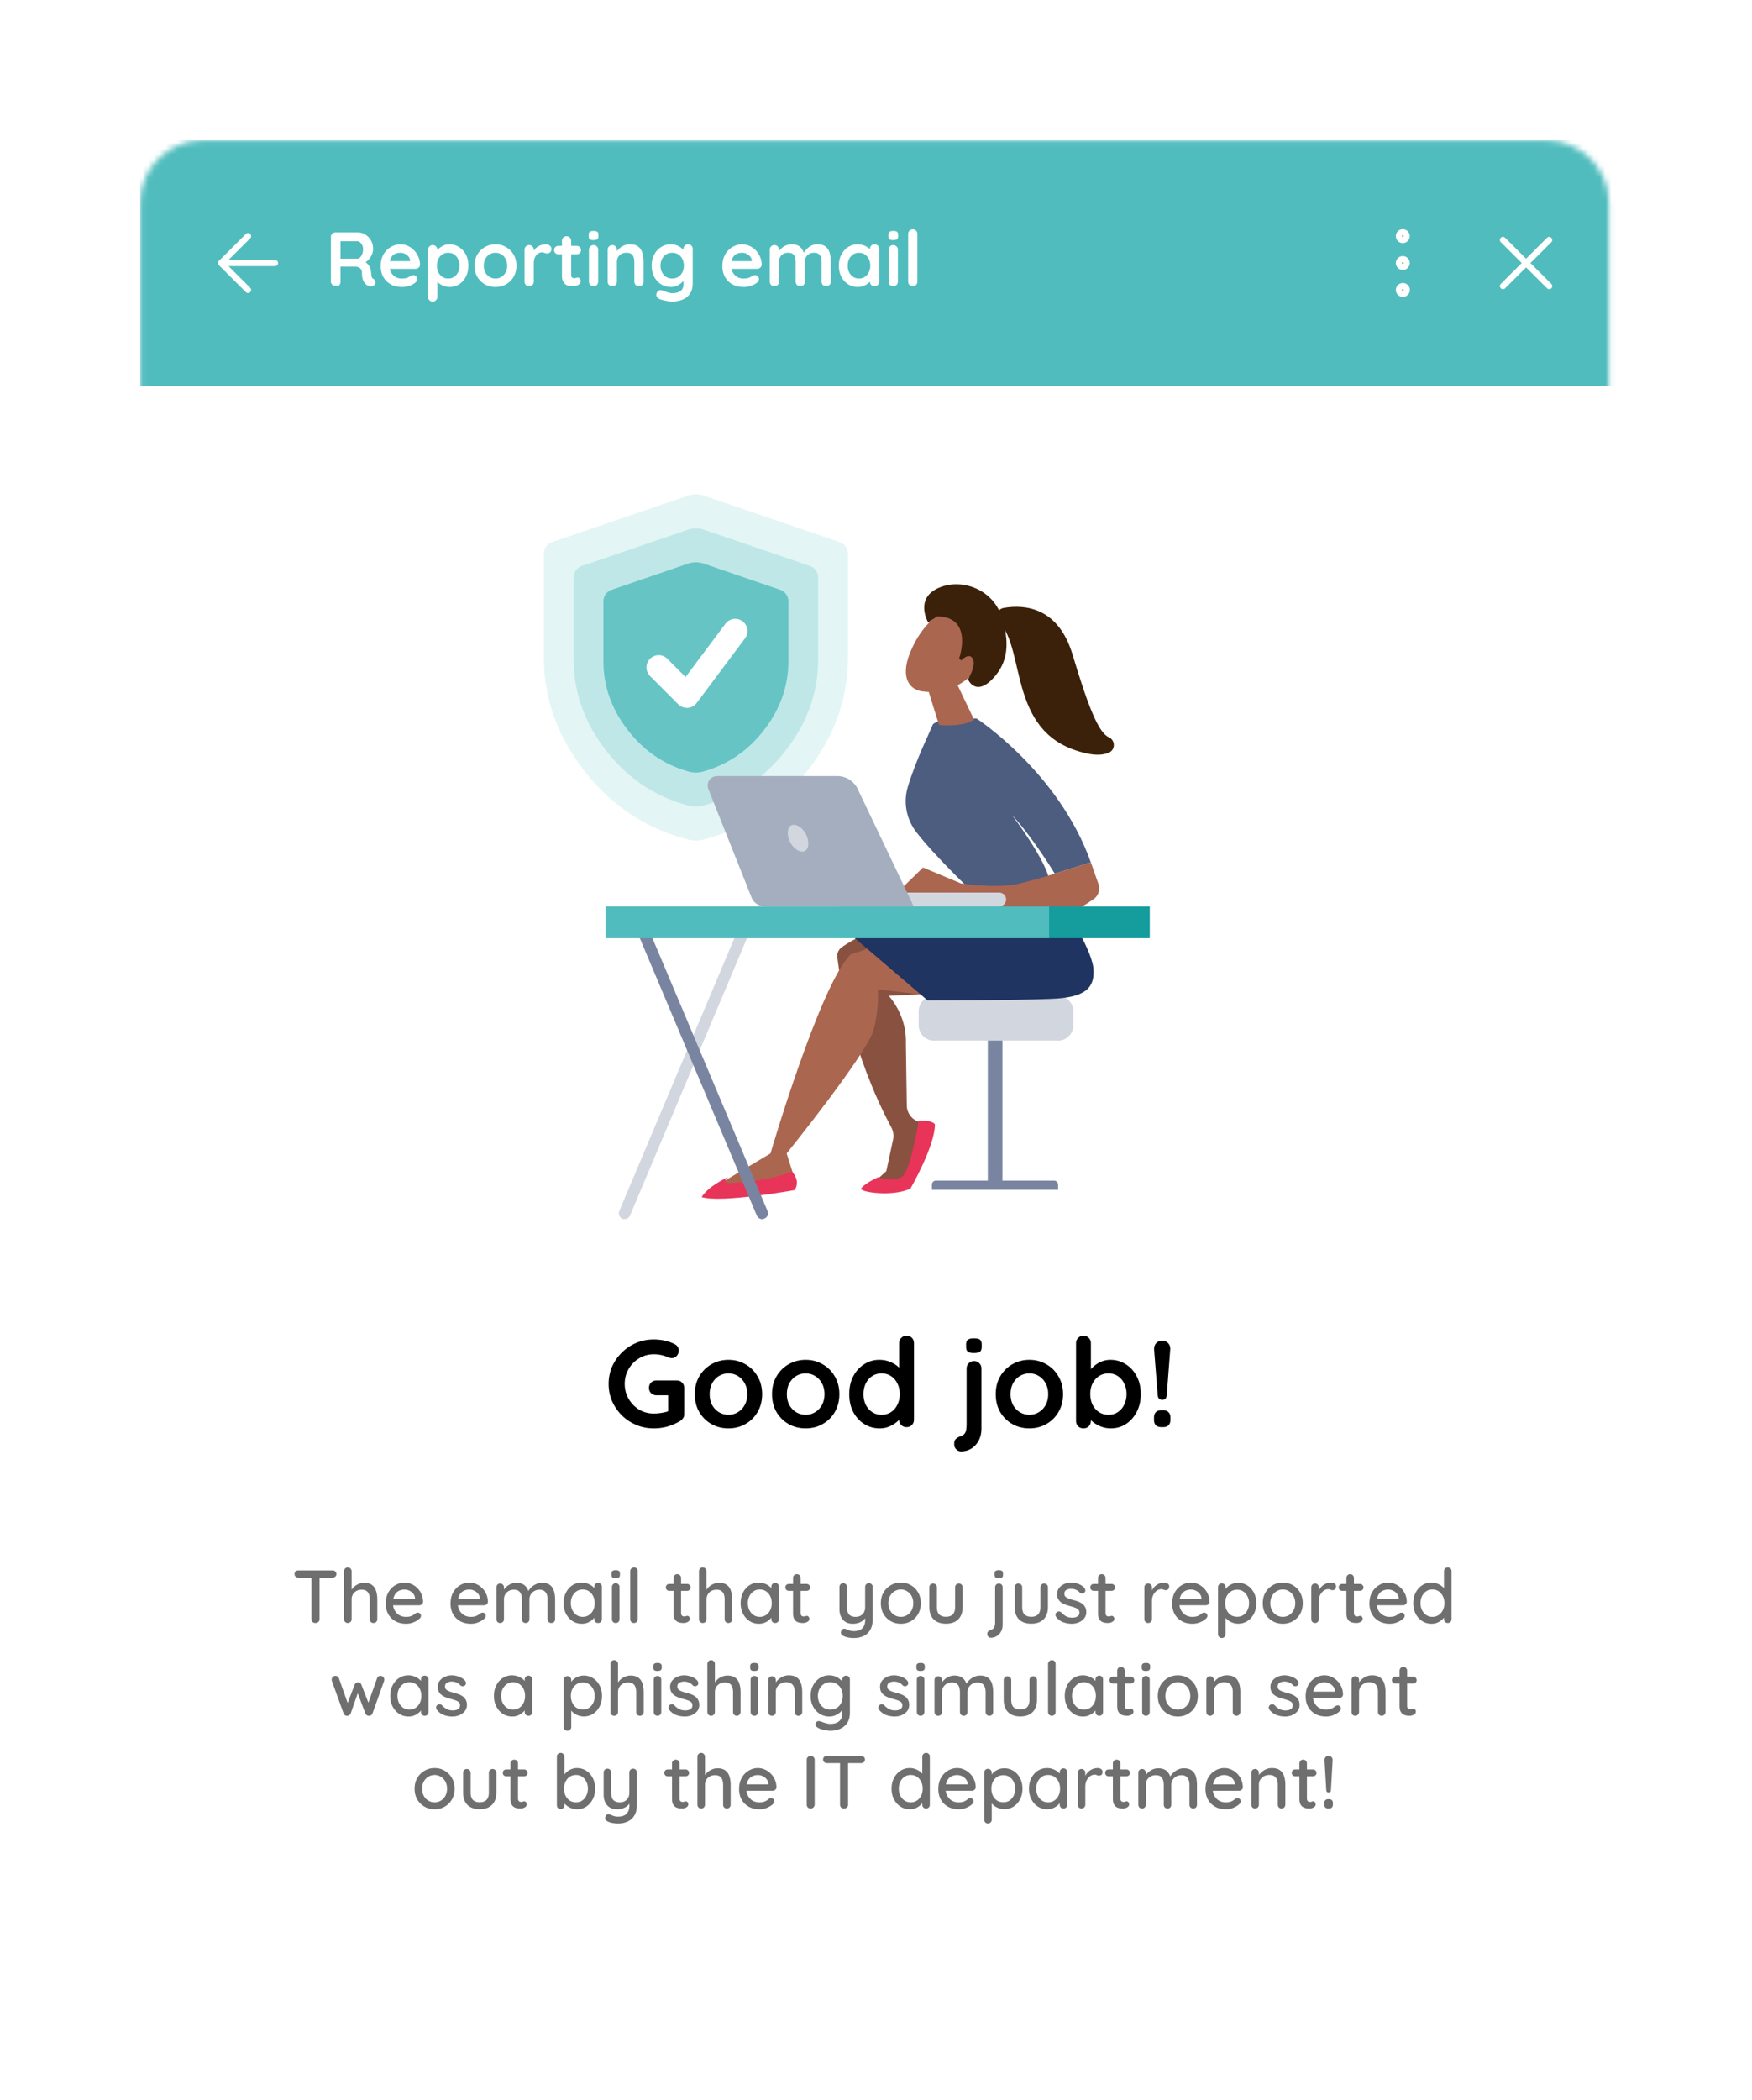 <svg width="303" height="363" viewBox="0 0 303 363" fill="none" xmlns="http://www.w3.org/2000/svg"><g filter="url(#filter0_d_876_1917)"><mask id="mask0_876_1917" style="mask-type:luminance" maskUnits="userSpaceOnUse" x="22" y="22" width="255" height="315"><path d="M265.218 22.074H32.928c-5.995 0-10.855 4.848-10.855 10.828V325.247c0 5.98 4.86 10.827 10.855 10.827H265.218c5.995 0 10.855-4.847 10.855-10.827V32.902c0-5.98-4.86-10.828-10.855-10.828Z" fill="#fff"/></mask><g mask="url(#mask0_876_1917)"><path d="M265.218 22.074H32.928c-5.995 0-10.855 4.848-10.855 10.828V325.247c0 5.98 4.86 10.827 10.855 10.827H265.218c5.995 0 10.855-4.847 10.855-10.827V32.902c0-5.98-4.86-10.828-10.855-10.828Z" fill="#fff"/><path d="M280.416 22.074H22.073v42.449H280.416V22.074Z" fill="#50BCBD"/><path d="M45.393 43.299h-9.328m0 0 4.664 4.652m-4.664-4.652 4.664-4.652" stroke="#fff" stroke-width="1.065" stroke-linecap="round" stroke-linejoin="round"/><path d="M56.014 47.307c-.249 0-.471-.075-.666-.226-.196-.16-.293-.354-.293-.585v-7.683c0-.23.075-.421.226-.572.16-.16.355-.239.586-.239h3.838c.462 0 .893.124 1.293.372.409.239.737.576.986 1.01.249.425.373.917.373 1.476 0 .337-.071.665-.213.984a2.887 2.887 0 0 1-.56.864c-.231.257-.493.457-.786.598l.013-.306c.249.133.453.292.613.479.169.177.298.372.387.585.098.204.155.425.173.665.035.222.058.416.067.585.018.169.044.31.08.425.044.115.124.204.24.266.196.115.315.284.36.505.053.213.004.403-.147.572-.098.115-.222.191-.373.226a1.296 1.296 0 0 1-.453 0c-.151-.035-.276-.08-.373-.133-.151-.088-.302-.217-.453-.386-.151-.177-.275-.412-.373-.704-.089-.293-.133-.669-.133-1.13 0-.15-.026-.288-.08-.412-.053-.133-.129-.244-.226-.332-.098-.098-.222-.168-.373-.213-.151-.053-.329-.08-.533-.08h-2.692l.2-.306v2.885c0 .231-.062.425-.186.585-.125.151-.298.226-.52.226Zm.52-4.759h3.105c.16 0 .315-.071.466-.213.151-.151.275-.35.373-.598.098-.257.146-.536.146-.838 0-.39-.106-.713-.32-.97-.204-.266-.426-.399-.666-.399h-3.078l.16-.425v3.762l-.186-.319Zm10.829 4.892c-.755 0-1.413-.155-1.972-.465-.551-.319-.977-.749-1.279-1.289-.293-.541-.44-1.152-.44-1.834 0-.797.16-1.476.479-2.034.329-.567.755-1.001 1.279-1.302.524-.301 1.079-.452 1.666-.452.453 0 .879.093 1.279.279a3.443 3.443 0 0 1 1.079.771c.311.319.555.691.733 1.117.186.425.28.877.28 1.356-.009.213-.093.386-.253.518-.16.133-.346.199-.559.199H64.564l-.4-1.329h4.891l-.293.266v-.359c-.018-.257-.111-.487-.28-.691-.16-.204-.364-.363-.613-.479-.24-.124-.497-.186-.773-.186-.267 0-.515.035-.746.106a1.43 1.43 0 0 0-.6.359c-.169.169-.302.394-.4.678-.098.284-.146.642-.146 1.077 0 .479.098.886.293 1.223.204.328.462.58.773.758.32.168.657.253 1.013.253.329 0 .591-.027.786-.08.196-.053.351-.115.467-.186a5.51 5.51 0 0 1 .333-.199c.16-.08.311-.12.453-.12.196 0 .355.067.48.199.133.133.2.288.2.465 0 .239-.124.456-.373.651-.231.195-.555.368-.973.518a3.99 3.99 0 0 1-1.293.213Zm8.193-7.377c.622 0 1.177.16 1.666.478.497.31.888.74 1.173 1.289.293.549.44 1.188.44 1.914 0 .727-.147 1.369-.44 1.927-.284.549-.671.984-1.159 1.303-.48.31-1.022.465-1.626.465-.355 0-.689-.058-1-.173-.311-.115-.586-.261-.826-.439-.231-.177-.413-.354-.546-.532-.124-.186-.186-.341-.186-.465l.413-.173v3.496c0 .231-.075.421-.227.572-.151.16-.342.239-.573.239-.231 0-.422-.075-.573-.226-.151-.151-.227-.346-.227-.585v-8.148c0-.23.075-.421.227-.572.151-.16.342-.239.573-.239.231 0 .422.08.573.239.151.15.227.341.227.572v.651l-.227-.12c0-.115.062-.253.187-.412.124-.168.293-.333.506-.492.213-.168.458-.306.733-.412a2.53 2.53 0 0 1 .893-.16Zm-.2 1.462c-.391 0-.733.097-1.026.292-.293.195-.524.461-.693.798-.16.328-.24.705-.24 1.13 0 .417.08.798.24 1.143.169.337.4.603.693.797.293.195.635.292 1.026.292.391 0 .728-.098 1.013-.292.293-.195.52-.461.68-.797.169-.346.253-.727.253-1.143 0-.425-.084-.802-.253-1.13-.16-.337-.386-.603-.68-.798-.284-.195-.622-.292-1.013-.292Zm11.792 2.233c0 .727-.164 1.369-.493 1.928-.32.549-.755.979-1.306 1.289-.542.31-1.15.465-1.825.465-.675 0-1.288-.155-1.839-.465-.542-.31-.977-.74-1.306-1.289-.32-.558-.48-1.201-.48-1.928 0-.727.16-1.365.48-1.914.329-.558.764-.993 1.306-1.303.551-.319 1.164-.478 1.839-.478s1.284.16 1.825.478c.551.31.986.745 1.306 1.303.329.549.493 1.187.493 1.914Zm-1.599 0c0-.452-.093-.842-.28-1.17-.178-.337-.422-.598-.733-.784-.302-.186-.64-.279-1.013-.279-.373 0-.715.093-1.026.279-.302.186-.546.448-.733.784-.178.328-.266.718-.266 1.17 0 .443.089.833.266 1.17.187.328.431.585.733.771.311.186.653.279 1.026.279.373 0 .711-.093 1.013-.279.311-.186.555-.443.733-.771.187-.337.28-.727.28-1.17Zm3.798 3.549c-.231 0-.422-.075-.573-.226-.151-.16-.226-.354-.226-.585v-5.49c0-.23.075-.421.226-.572.151-.16.342-.239.573-.239.231 0 .422.08.573.239.151.15.226.341.226.572v1.25l-.093-.891c.098-.213.222-.399.373-.558.16-.168.338-.306.533-.412a2.27 2.27 0 0 1 .626-.253 2.857 2.857 0 0 1 .666-.08c.267 0 .489.075.666.226.187.151.28.328.28.532 0 .292-.075.505-.226.638-.151.124-.315.186-.493.186-.169 0-.325-.031-.467-.093-.133-.062-.289-.093-.467-.093-.16 0-.324.04-.493.12-.16.071-.311.186-.453.346-.133.16-.244.359-.333.598-.08.23-.12.505-.12.824v3.15c0 .231-.075.425-.226.585-.151.151-.342.226-.573.226Zm5.058-6.979h3.158c.213 0 .391.071.533.213.142.142.213.319.213.532 0 .204-.071.377-.213.518-.142.133-.32.199-.533.199h-3.158c-.213 0-.391-.071-.533-.213-.142-.142-.213-.319-.213-.532 0-.204.071-.372.213-.505.142-.142.32-.213.533-.213Zm1.426-1.662c.231 0 .418.08.56.239.151.151.227.341.227.572v5.915c0 .124.022.226.067.306.053.08.12.137.2.173a.748.748 0 0 0 .28.053c.107 0 .204-.018.293-.053.089-.044.191-.066.306-.066.124 0 .235.058.333.173.106.115.16.275.16.478 0 .248-.138.452-.413.611a1.657 1.657 0 0 1-.866.239c-.187 0-.395-.013-.626-.04-.222-.035-.435-.111-.64-.226-.196-.124-.36-.31-.493-.558-.133-.248-.2-.589-.2-1.024v-5.982c0-.23.075-.421.227-.572.16-.16.355-.239.586-.239Zm5.453 7.829c0 .231-.076.425-.227.585-.151.151-.342.226-.573.226-.231 0-.422-.075-.573-.226-.151-.16-.227-.354-.227-.585v-5.49c0-.23.075-.421.227-.572.15-.16.342-.239.573-.239.231 0 .422.08.573.239.151.15.227.341.227.572v5.49Zm-.813-7.165c-.302 0-.515-.049-.639-.146-.124-.097-.187-.27-.187-.518v-.252c0-.257.067-.43.2-.518.142-.097.355-.146.639-.146.311 0 .529.049.653.146.125.098.187.27.187.518v.252c0 .257-.067.434-.2.532-.133.089-.351.133-.653.133Zm6.268.731c.657 0 1.154.138 1.492.412.347.275.582.642.706 1.103.134.452.2.957.2 1.515v3.403c0 .231-.075.425-.226.585-.151.151-.342.226-.573.226-.231 0-.422-.075-.573-.226-.151-.16-.227-.354-.227-.585v-3.403c0-.292-.04-.554-.12-.784-.071-.239-.204-.43-.4-.572-.195-.142-.475-.213-.839-.213-.355 0-.657.071-.906.213-.24.142-.427.332-.56.572-.124.23-.187.492-.187.784v3.403c0 .231-.075.425-.226.585-.151.151-.342.226-.573.226-.231 0-.422-.075-.573-.226-.151-.16-.227-.354-.227-.585v-5.49c0-.23.076-.421.227-.572.151-.16.342-.239.573-.239.231 0 .422.08.573.239.151.15.226.341.226.572v.572l-.199-.04c.08-.151.195-.31.346-.479.151-.177.329-.341.533-.492.204-.151.435-.27.693-.359.258-.098.538-.146.84-.146Zm7.085 0c.373 0 .715.058 1.026.173.311.115.577.261.8.439.23.177.408.359.533.545.133.177.2.328.2.452l-.347.173v-.971c0-.23.076-.421.227-.572.151-.16.342-.239.573-.239.231 0 .422.075.572.226.152.151.227.345.227.585v5.915c0 .771-.169 1.387-.506 1.848-.329.47-.764.806-1.306 1.01-.542.213-1.124.319-1.746.319-.178 0-.409-.022-.693-.066a10.271 10.271 0 0 1-.813-.16c-.257-.062-.453-.12-.586-.173-.266-.115-.453-.262-.56-.439-.097-.169-.115-.35-.053-.545.08-.257.209-.434.387-.532.177-.089.364-.098.559-.027.089.027.236.08.44.16.204.08.426.151.666.213.249.071.467.106.653.106.666 0 1.159-.133 1.479-.399.32-.266.48-.634.48-1.103v-1.156l.16.12c0 .115-.062.257-.187.425-.115.16-.279.319-.493.478-.204.16-.448.297-.733.412-.284.106-.586.16-.906.16-.63 0-1.199-.155-1.705-.465-.507-.319-.907-.753-1.2-1.303-.293-.558-.44-1.196-.44-1.914 0-.727.147-1.365.44-1.914.293-.558.689-.993 1.186-1.303.498-.319 1.053-.478 1.666-.478Zm.253 1.462c-.4 0-.751.097-1.053.292-.302.195-.537.461-.706.798-.169.337-.253.718-.253 1.143 0 .417.084.793.253 1.13.169.337.404.603.706.797.302.195.653.292 1.053.292.409 0 .764-.098 1.066-.292.302-.195.538-.461.707-.797.168-.337.253-.713.253-1.13 0-.425-.085-.806-.253-1.143-.169-.337-.405-.603-.707-.798-.302-.195-.657-.292-1.066-.292Zm12.379 5.915c-.755 0-1.412-.155-1.972-.465-.551-.319-.977-.749-1.279-1.289-.293-.541-.44-1.152-.44-1.834 0-.797.16-1.476.48-2.034.329-.567.755-1.001 1.279-1.302.524-.301 1.079-.452 1.666-.452.453 0 .879.093 1.279.279.409.186.769.443 1.08.771.311.319.555.691.732 1.117.187.425.28.877.28 1.356-.009.213-.093.386-.253.518-.16.133-.346.199-.56.199h-5.09l-.4-1.329h4.891l-.293.266v-.359c-.018-.257-.111-.487-.28-.691-.16-.204-.364-.363-.613-.479-.24-.124-.498-.186-.773-.186-.267 0-.515.035-.746.106a1.432 1.432 0 0 0-.6.359c-.169.169-.302.394-.4.678-.098.284-.146.642-.146 1.077 0 .479.097.886.293 1.223.204.328.462.58.773.758.319.168.657.253 1.012.253.329 0 .591-.027.787-.08.195-.053.351-.115.466-.186.124-.08.235-.146.333-.199.16-.08.311-.12.453-.12.196 0 .356.067.48.199.133.133.2.288.2.465 0 .239-.125.456-.373.651-.231.195-.556.368-.973.518a3.986 3.986 0 0 1-1.293.213Zm8.247-7.377c.711 0 1.235.173 1.572.518.338.337.56.775.667 1.316l-.227-.12.107-.213c.106-.204.271-.421.493-.651.222-.239.488-.439.799-.598.32-.169.676-.253 1.066-.253.64 0 1.124.138 1.453.412.337.275.569.642.693 1.103.124.452.186.957.186 1.515v3.403c0 .231-.075.425-.226.585-.151.151-.342.226-.573.226-.231 0-.422-.075-.573-.226-.151-.16-.227-.354-.227-.585v-3.403c0-.292-.035-.554-.106-.784-.071-.239-.2-.43-.387-.572-.186-.142-.453-.213-.799-.213-.338 0-.627.071-.866.213-.24.142-.423.332-.547.572-.115.23-.173.492-.173.784v3.403c0 .231-.076.425-.227.585-.151.151-.342.226-.573.226-.231 0-.422-.075-.573-.226-.151-.16-.226-.354-.226-.585v-3.403c0-.292-.036-.554-.107-.784-.071-.239-.2-.43-.386-.572-.187-.142-.453-.213-.8-.213-.337 0-.626.071-.866.213-.24.142-.422.332-.546.572-.116.23-.174.492-.174.784v3.403c0 .231-.075.425-.226.585-.151.151-.342.226-.573.226-.231 0-.422-.075-.573-.226-.151-.16-.227-.354-.227-.585v-5.49c0-.23.076-.421.227-.572.151-.16.342-.239.573-.239.231 0 .422.08.573.239.151.15.226.341.226.572v.572l-.199-.04c.079-.151.191-.31.333-.479.142-.177.315-.341.52-.492.204-.151.43-.27.679-.359.249-.098.52-.146.813-.146Zm14.377 0c.231 0 .422.075.573.226.151.151.226.345.226.585v5.623c0 .231-.075.425-.226.585-.151.151-.342.226-.573.226-.231 0-.422-.075-.573-.226-.151-.16-.227-.354-.227-.585v-.651l.293.12c0 .115-.062.257-.186.425-.125.16-.293.319-.507.478-.213.16-.466.297-.759.412-.284.106-.595.16-.933.16-.613 0-1.168-.155-1.666-.465-.497-.319-.892-.753-1.186-1.303-.284-.558-.426-1.196-.426-1.914 0-.727.142-1.365.426-1.914.294-.558.684-.993 1.173-1.303.489-.319 1.03-.478 1.626-.478.382 0 .733.058 1.052.173.32.115.596.261.827.439.24.177.422.359.546.545.133.177.2.328.2.452l-.48.173v-.971c0-.23.076-.421.227-.572.151-.16.342-.239.573-.239Zm-2.692 5.915c.391 0 .733-.098 1.026-.292.293-.195.52-.461.68-.797.168-.337.253-.713.253-1.13 0-.425-.085-.806-.253-1.143-.16-.337-.387-.603-.68-.798-.293-.195-.635-.292-1.026-.292-.382 0-.72.097-1.013.292-.293.195-.524.461-.693.798-.16.337-.24.718-.24 1.143 0 .417.08.793.24 1.13.169.337.4.603.693.797.293.195.631.292 1.013.292Zm6.728.518c0 .231-.075.425-.226.585-.151.151-.342.226-.573.226-.231 0-.422-.075-.573-.226-.151-.16-.227-.354-.227-.585v-5.49c0-.23.076-.421.227-.572.151-.16.342-.239.573-.239.231 0 .422.08.573.239.151.15.226.341.226.572v5.49Zm-.812-7.165c-.302 0-.516-.049-.64-.146-.124-.097-.186-.27-.186-.518v-.252c0-.257.066-.43.199-.518.142-.097.356-.146.64-.146.311 0 .529.049.653.146.124.098.186.27.186.518v.252c0 .257-.066.434-.199.532-.134.089-.351.133-.653.133Zm4.188 7.165c0 .231-.08.425-.24.585-.151.151-.342.226-.573.226-.222 0-.408-.075-.559-.226-.151-.16-.227-.354-.227-.585v-8.215c0-.231.076-.421.227-.572.16-.159.355-.239.586-.239.231 0 .418.08.56.239.151.151.226.341.226.572v8.215Z" fill="#fff"/><path d="M240.438 43.964c.37 0 .667-.297.667-.664a.665.665 0 0 0-.667-.665.664.664 0 0 0-.665.665c0 .367.297.664.665.664ZM240.438 39.31c.37 0 .667-.298.667-.664 0-.367-.297-.665-.667-.665a.664.664 0 0 0-.665.665c0 .367.297.664.665.664ZM240.438 48.618a.665.665 0 1 0 0-1.329.664.664 0 0 0-.665.665c0 .367.297.665.665.665Z" fill="#706F6F"/><path d="M240.438 43.964c.37 0 .667-.297.667-.664a.665.665 0 0 0-.667-.665.664.664 0 0 0-.665.665c0 .367.297.664.665.664ZM240.438 39.31c.37 0 .667-.298.667-.664 0-.367-.297-.665-.667-.665a.664.664 0 0 0-.665.665c0 .367.297.664.665.664ZM240.438 48.618a.665.665 0 1 0 0-1.329.664.664 0 0 0-.665.665c0 .367.297.665.665.665ZM265.757 39.31l-7.996 7.976m0-7.976 7.996 7.976" stroke="#fff" stroke-width="1.065" stroke-linecap="round" stroke-linejoin="round"/><path d="M110.906 244.735c-1.084 0-2.098-.198-3.039-.596-.942-.399-1.77-.949-2.483-1.643-.714-.715-1.277-1.531-1.691-2.457-.399-.925-.599-1.922-.599-2.989s.2-2.065.599-2.99c.414-.925.977-1.735 1.691-2.433.713-.711 1.541-1.265 2.483-1.663.941-.402 1.955-.599 3.039-.599.67 0 1.32.072 1.947.214.628.141 1.206.355 1.734.639.214.115.371.27.471.47.114.185.171.376.171.577 0 .342-.114.648-.342.918-.229.27-.521.405-.878.405-.114 0-.235-.013-.364-.043a1.762 1.762 0 0 1-.342-.128 5.946 5.946 0 0 0-1.135-.362c-.399-.086-.82-.129-1.262-.129-.928 0-1.777.234-2.547.705-.756.454-1.363 1.073-1.819 1.857-.443.767-.664 1.623-.664 2.562 0 .925.221 1.778.664 2.561.456.784 1.063 1.41 1.819 1.88.77.455 1.619.682 2.547.682.428 0 .899-.043 1.412-.128.514-.086.935-.198 1.263-.34l-.193.639v-3.651l.364.322h-2.375c-.371 0-.685-.121-.942-.365-.242-.24-.364-.547-.364-.915 0-.372.122-.679.364-.919.257-.244.571-.362.942-.362h3.51c.371 0 .677.125.92.382.243.243.364.55.364.918v4.528c0 .283-.072.517-.214.704-.129.185-.278.333-.45.448-.656.399-1.377.718-2.161.962-.771.227-1.584.339-2.44.339Zm18.733-5.914c0 1.169-.264 2.2-.792 3.095-.514.883-1.213 1.574-2.097 2.071-.871.501-1.848.748-2.932.748-1.085 0-2.069-.247-2.954-.748-.87-.497-1.569-1.188-2.097-2.071-.514-.895-.771-1.926-.771-3.095 0-1.165.257-2.189.771-3.072.528-.899 1.227-1.597 2.097-2.094.885-.51 1.869-.767 2.954-.767 1.084 0 2.061.257 2.932.767.884.497 1.583 1.195 2.097 2.094.528.883.792 1.907.792 3.072Zm-2.568 0c0-.724-.15-1.35-.45-1.877-.285-.543-.677-.961-1.177-1.261-.485-.299-1.027-.448-1.626-.448-.6 0-1.149.149-1.648.448-.485.3-.878.718-1.178 1.261-.285.527-.427 1.153-.427 1.877 0 .711.142 1.34.427 1.88.3.527.693.939 1.178 1.238.499.3 1.048.448 1.648.448.599 0 1.141-.148 1.626-.448.5-.299.892-.711 1.177-1.238.3-.54.45-1.169.45-1.88Zm15.924 0c0 1.169-.264 2.2-.792 3.095-.514.883-1.213 1.574-2.098 2.071-.87.501-1.847.748-2.932.748-1.084 0-2.069-.247-2.953-.748-.871-.497-1.57-1.188-2.098-2.071-.513-.895-.77-1.926-.77-3.095 0-1.165.257-2.189.77-3.072.528-.899 1.227-1.597 2.098-2.094.884-.51 1.869-.767 2.953-.767 1.085 0 2.062.257 2.932.767.885.497 1.584 1.195 2.098 2.094.528.883.792 1.907.792 3.072Zm-2.569 0c0-.724-.15-1.35-.449-1.877-.286-.543-.678-.961-1.177-1.261-.485-.299-1.028-.448-1.627-.448s-1.148.149-1.648.448c-.485.3-.877.718-1.177 1.261-.286.527-.428 1.153-.428 1.877 0 .711.142 1.34.428 1.88.3.527.692.939 1.177 1.238.5.3 1.049.448 1.648.448s1.142-.148 1.627-.448c.499-.299.891-.711 1.177-1.238.299-.54.449-1.169.449-1.88Zm14.19-10.098c.371 0 .678.121.921.365.242.24.364.553.364.939v13.193c0 .369-.122.682-.364.938-.243.244-.55.363-.921.363s-.677-.119-.92-.363c-.243-.256-.364-.569-.364-.938v-1.047l.471.194c0 .185-.1.412-.299.682-.2.257-.471.514-.814.767-.342.257-.749.477-1.22.662-.456.171-.956.257-1.498.257-.984 0-1.876-.247-2.675-.748-.799-.51-1.434-1.208-1.905-2.091-.456-.895-.685-1.922-.685-3.075 0-1.165.229-2.189.685-3.072.471-.899 1.099-1.597 1.884-2.094.784-.51 1.655-.767 2.611-.767.613 0 1.177.092 1.69.276.514.185.956.422 1.327.705.385.283.678.576.878.876.214.283.321.527.321.724l-.771.28v-5.722c0-.369.121-.675.364-.919.243-.257.549-.385.92-.385Zm-4.323 13.664c.628 0 1.177-.155 1.648-.471.471-.313.835-.737 1.092-1.281.271-.54.406-1.145.406-1.814 0-.681-.135-1.294-.406-1.834-.257-.543-.621-.968-1.092-1.281-.471-.312-1.02-.471-1.648-.471-.613 0-1.155.159-1.626.471-.471.313-.842.738-1.113 1.281-.257.54-.385 1.153-.385 1.834 0 .669.128 1.274.385 1.814.271.544.642.968 1.113 1.281.471.316 1.013.471 1.626.471Zm17.276 2.348c0 .813-.157 1.508-.471 2.094-.314.596-.734 1.06-1.262 1.386-.528.329-1.121.491-1.777.491-.357 0-.642-.119-.856-.363-.228-.227-.342-.503-.342-.833v-.233c0-.313.107-.563.321-.748.2-.184.456-.326.77-.428.343-.112.585-.276.728-.49.143-.198.228-.442.257-.725.042-.286.064-.586.064-.899v-9.585c0-.368.121-.675.364-.918.242-.254.549-.382.92-.382s.678.128.92.382c.243.243.364.55.364.918v10.333Zm-1.327-13.023c-.485 0-.827-.079-1.027-.233-.2-.158-.3-.435-.3-.833v-.405c0-.415.107-.692.321-.833.229-.159.571-.234 1.027-.234.5 0 .849.075 1.049.234.2.154.3.434.3.833v.405c0 .411-.107.698-.321.852-.214.145-.564.214-1.049.214Zm15.44 7.109c0 1.169-.264 2.2-.792 3.095-.514.883-1.213 1.574-2.098 2.071-.87.501-1.848.748-2.932.748-1.084 0-2.069-.247-2.953-.748-.871-.497-1.57-1.188-2.098-2.071-.513-.895-.77-1.926-.77-3.095 0-1.165.257-2.189.77-3.072.528-.899 1.227-1.597 2.098-2.094.884-.51 1.869-.767 2.953-.767 1.084 0 2.062.257 2.932.767.885.497 1.584 1.195 2.098 2.094.528.883.792 1.907.792 3.072Zm-2.569 0c0-.724-.149-1.35-.449-1.877-.285-.543-.678-.961-1.177-1.261-.485-.299-1.027-.448-1.627-.448-.599 0-1.148.149-1.648.448-.485.3-.877.718-1.177 1.261-.285.527-.428 1.153-.428 1.877 0 .711.143 1.34.428 1.88.3.527.692.939 1.177 1.238.5.3 1.049.448 1.648.448.6 0 1.142-.148 1.627-.448.499-.299.892-.711 1.177-1.238.3-.54.449-1.169.449-1.88Zm10.745-5.933c.999 0 1.89.257 2.675.767.799.497 1.427 1.189 1.883 2.071.471.883.707 1.907.707 3.075 0 1.166-.236 2.2-.707 3.095-.456.883-1.077 1.581-1.861 2.091-.771.501-1.641.748-2.612.748-.57 0-1.105-.092-1.605-.277-.499-.184-.941-.421-1.327-.705-.371-.283-.663-.569-.877-.852-.2-.3-.3-.55-.3-.748l.664-.28v1.561c0 .369-.122.682-.364.939-.243.243-.549.362-.921.362-.371 0-.677-.119-.92-.362-.242-.241-.364-.557-.364-.939v-13.407c0-.369.122-.675.364-.919.243-.257.549-.385.92-.385.372 0 .678.128.921.385.242.244.364.55.364.919v5.423l-.364-.195c0-.184.1-.405.299-.662.2-.27.471-.533.814-.787.342-.273.735-.493 1.177-.661.456-.172.934-.257 1.434-.257Zm-.321 2.347c-.628 0-1.177.159-1.648.471-.471.313-.842.738-1.113 1.281-.257.527-.385 1.13-.385 1.814 0 .669.128 1.281.385 1.834.271.544.642.968 1.113 1.281.471.316 1.02.471 1.648.471.627 0 1.17-.155 1.626-.471.471-.313.835-.737 1.092-1.281.271-.553.407-1.165.407-1.834 0-.684-.136-1.287-.407-1.814-.257-.543-.621-.968-1.092-1.281-.456-.312-.999-.471-1.626-.471Zm9.308 4.571c-.485 0-.749-.274-.792-.814l-.62-7.856c-.029-.441.085-.81.342-1.109.271-.3.621-.448 1.049-.448.428 0 .777.148 1.049.448.271.299.385.668.342 1.109l-.599 7.856c-.043.54-.3.814-.771.814Zm-.149 4.715c-.414 0-.736-.106-.964-.32-.214-.227-.321-.546-.321-.961v-.362c0-.412.107-.725.321-.939.228-.227.55-.342.964-.342h.278c.413 0 .727.115.941.342.229.214.343.527.343.939v.362c0 .415-.114.734-.343.961-.214.214-.528.32-.941.32h-.278Z" fill="#000"/><path d="M52.39 278.379c-.208 0-.378-.061-.508-.181-.122-.13-.182-.29-.182-.481v-7.783h1.394v7.783c0 .191-.07.351-.208.481-.13.12-.295.181-.495.181Zm-2.957-7.848c-.182 0-.339-.056-.469-.168-.13-.122-.195-.277-.195-.467 0-.182.065-.331.195-.443.13-.112.286-.168.469-.168h5.927c.182 0 .335.06.456.182.13.112.195.259.195.441 0 .19-.065.343-.195.455-.122.112-.274.168-.456.168h-5.927Zm11.36.898c.599 0 1.064.128 1.394.389.33.25.56.593.69 1.026.139.433.209.909.209 1.43v3.443c0 .191-.065.351-.196.481-.121.12-.274.181-.456.181-.191 0-.347-.061-.469-.181-.122-.13-.182-.29-.182-.481v-3.443c0-.304-.043-.581-.13-.831-.078-.253-.221-.451-.43-.599-.2-.147-.482-.221-.847-.221-.339 0-.642.074-.912.221-.261.148-.465.346-.612.599-.139.25-.208.527-.208.831v3.443c0 .191-.065.351-.196.481-.121.12-.273.181-.456.181-.191 0-.347-.061-.469-.181-.122-.13-.182-.29-.182-.481v-8.29c0-.19.061-.347.182-.467.121-.13.278-.196.469-.196.182 0 .334.066.456.196.13.12.196.277.196.467v3.547l-.234.13c.061-.19.161-.385.3-.585a2.901 2.901 0 0 1 .534-.545c.217-.164.456-.295.716-.391.261-.102.538-.154.834-.154Zm7.295 7.08c-.721 0-1.346-.147-1.876-.441-.53-.303-.942-.715-1.238-1.235-.286-.529-.43-1.13-.43-1.805 0-.764.152-1.413.456-1.95.313-.545.716-.962 1.211-1.246.495-.295 1.02-.443 1.576-.443.425 0 .829.086 1.211.26.382.165.721.399 1.016.702.304.294.543.645.716 1.052.173.399.265.835.273 1.312-.009.173-.078.317-.208.429-.13.112-.282.168-.456.168h-5.067l-.313-1.104h4.898l-.247.235v-.325c-.018-.304-.117-.567-.3-.793a1.782 1.782 0 0 0-.677-.533c-.269-.129-.551-.195-.847-.195-.261 0-.512.044-.755.13-.234.079-.447.209-.638.391-.182.181-.33.423-.443.728-.104.294-.156.661-.156 1.104 0 .475.1.892.3 1.246.2.355.469.633.808.832.339.19.712.286 1.12.286.321 0 .586-.03.794-.092.208-.068.382-.15.521-.246a4.737 4.737 0 0 0 .365-.273c.13-.078.261-.116.391-.116.156 0 .286.056.391.168.104.105.156.231.156.377 0 .19-.096.365-.287.519-.234.227-.56.425-.977.599-.408.173-.838.259-1.29.259Zm11.207 0c-.721 0-1.346-.147-1.876-.441-.53-.303-.942-.715-1.237-1.235-.287-.529-.43-1.13-.43-1.805 0-.764.152-1.413.456-1.95.313-.545.717-.962 1.211-1.246.495-.295 1.02-.443 1.576-.443.425 0 .829.086 1.211.26.382.165.721.399 1.016.702.304.294.543.645.716 1.052.174.399.265.835.274 1.312-.009.173-.078.317-.208.429-.13.112-.282.168-.456.168h-5.067l-.313-1.104h4.898l-.247.235v-.325c-.017-.304-.117-.567-.299-.793a1.784 1.784 0 0 0-.677-.533c-.269-.129-.551-.195-.847-.195a2.251 2.251 0 0 0-.756.13c-.234.079-.447.209-.638.391-.182.181-.33.423-.443.728-.104.294-.156.661-.156 1.104 0 .475.1.892.299 1.246.2.355.469.633.808.832.339.19.712.286 1.12.286.321 0 .586-.03.795-.092.208-.068.382-.15.521-.246.139-.094.26-.187.365-.273.13-.078.261-.116.391-.116.156 0 .287.056.391.168.104.105.156.231.156.377 0 .19-.095.365-.286.519-.234.227-.56.425-.977.599-.408.173-.838.259-1.29.259Zm7.829-7.08c.643 0 1.137.16 1.485.481.347.31.578.735.691 1.272l-.208-.064.091-.208c.113-.227.282-.451.508-.676.234-.234.512-.424.834-.573.321-.154.664-.232 1.029-.232.599 0 1.064.128 1.394.389.33.25.56.593.69 1.026.13.425.196.901.196 1.43v3.443c0 .191-.061.351-.182.481-.122.12-.278.181-.469.181-.182 0-.339-.061-.469-.181-.121-.13-.182-.29-.182-.481v-3.431c0-.302-.043-.581-.13-.831-.078-.251-.221-.451-.43-.597-.2-.157-.478-.235-.834-.235-.339 0-.643.078-.912.235-.26.146-.465.346-.612.597-.148.25-.221.529-.221.831v3.431c0 .191-.061.351-.182.481-.122.12-.278.181-.469.181s-.347-.061-.469-.181c-.121-.13-.182-.29-.182-.481v-3.443c0-.304-.043-.581-.13-.831-.078-.253-.217-.451-.417-.599-.2-.147-.478-.221-.834-.221-.339 0-.638.074-.899.221-.261.148-.464.346-.612.599-.139.25-.208.527-.208.831v3.443c0 .191-.065.351-.195.481-.121.12-.274.181-.456.181-.191 0-.347-.061-.469-.181-.122-.13-.182-.29-.182-.481v-5.509c0-.19.061-.346.182-.468.122-.131.278-.195.469-.195.182 0 .334.064.456.195.13.122.195.278.195.468v.766l-.247.144c.061-.192.161-.387.299-.585.139-.2.313-.381.521-.547.217-.164.456-.299.716-.403.261-.102.543-.154.847-.154Zm14.145.012c.191 0 .347.066.469.194.121.123.182.279.182.469v5.613c0 .191-.061.351-.182.481-.122.12-.278.181-.469.181-.182 0-.339-.061-.469-.181-.122-.13-.182-.29-.182-.481v-.936l.273.038c0 .157-.065.331-.195.521-.122.191-.291.377-.508.56-.217.172-.474.318-.769.44-.295.113-.612.169-.951.169-.599 0-1.137-.151-1.615-.455-.478-.311-.856-.736-1.133-1.273-.278-.537-.417-1.148-.417-1.831 0-.702.139-1.317.417-1.846.278-.537.651-.958 1.12-1.26.477-.303 1.007-.455 1.589-.455.373 0 .716.06 1.029.182.321.12.6.277.834.467.234.19.412.395.534.611.13.209.195.407.195.597l-.403.041v-1.183c0-.182.06-.338.182-.469.13-.128.287-.194.469-.194Zm-2.657 5.873c.408 0 .768-.104 1.081-.312.312-.209.556-.489.729-.844.174-.365.261-.767.261-1.208 0-.451-.087-.854-.261-1.209-.173-.354-.417-.637-.729-.845-.313-.207-.673-.311-1.081-.311-.4 0-.756.104-1.068.311-.304.208-.547.491-.729.845-.174.355-.261.758-.261 1.209 0 .441.087.843.261 1.208.182.355.425.635.729.844.313.208.669.312 1.068.312Zm6.357.403c0 .191-.06.351-.182.481-.122.12-.278.181-.469.181-.182 0-.339-.061-.469-.181-.121-.13-.182-.29-.182-.481v-5.561c0-.19.061-.346.182-.469.13-.13.287-.194.469-.194.191 0 .347.064.469.194.122.123.182.279.182.469v5.561Zm-.664-7.082c-.252 0-.434-.044-.547-.13-.113-.094-.169-.25-.169-.467v-.208c0-.217.061-.369.182-.455.122-.086.304-.13.547-.13.261 0 .447.048.56.144.113.086.17.232.17.441v.208c0 .225-.061.381-.183.467-.113.086-.299.13-.56.13Zm3.823 7.082c0 .191-.065.351-.195.481-.122.12-.274.181-.456.181s-.339-.061-.469-.181c-.121-.13-.182-.29-.182-.481v-8.29c0-.19.065-.347.195-.467.13-.13.287-.196.469-.196.191 0 .343.066.456.196.121.12.182.277.182.467v8.29Zm5.473-6.094h3.061c.174 0 .317.06.43.183.122.112.182.254.182.428 0 .165-.06.303-.182.415-.113.113-.256.169-.43.169h-3.061c-.173 0-.321-.056-.443-.169-.113-.12-.169-.264-.169-.429 0-.172.056-.316.169-.428.122-.113.27-.169.443-.169Zm1.368-1.689c.191 0 .347.064.469.194.121.123.182.279.182.469v6.028c0 .156.026.283.078.377.052.096.122.16.209.194.095.036.191.052.286.052.096 0 .178-.016.248-.052.078-.034.169-.05.273-.05.104 0 .2.046.287.142.087.095.13.225.13.389 0 .209-.113.377-.338.507-.226.13-.47.195-.73.195-.148 0-.321-.013-.521-.039-.2-.026-.395-.09-.586-.194-.182-.104-.335-.268-.456-.495-.122-.232-.183-.557-.183-.974v-6.08c0-.19.061-.346.183-.469.13-.13.286-.194.469-.194Zm7.2 1.495c.599 0 1.063.128 1.393.389.33.25.561.593.691 1.026.139.433.208.909.208 1.43v3.443c0 .191-.065.351-.195.481-.122.12-.274.181-.456.181-.191 0-.347-.061-.469-.181-.122-.13-.182-.29-.182-.481v-3.443c0-.304-.044-.581-.131-.831-.078-.253-.221-.451-.429-.599-.2-.147-.482-.221-.847-.221-.339 0-.643.074-.912.221-.26.148-.465.346-.612.599-.139.25-.208.527-.208.831v3.443c0 .191-.066.351-.196.481-.122.12-.273.181-.456.181-.191 0-.347-.061-.469-.181-.121-.13-.182-.29-.182-.481v-8.29c0-.19.061-.347.182-.467.122-.13.278-.196.469-.196.183 0 .334.066.456.196.13.12.196.277.196.467v3.547l-.235.13c.061-.19.161-.385.3-.585.147-.198.325-.381.534-.545.217-.164.456-.295.716-.391.261-.102.538-.154.834-.154Zm9.718.012c.191 0 .347.066.469.194.121.123.182.279.182.469v5.613c0 .191-.061.351-.182.481-.122.12-.278.181-.469.181-.182 0-.339-.061-.469-.181-.122-.13-.182-.29-.182-.481v-.936l.273.038c0 .157-.065.331-.195.521-.122.191-.291.377-.508.56-.217.172-.474.318-.769.44-.295.113-.612.169-.951.169-.599 0-1.137-.151-1.615-.455-.477-.311-.855-.736-1.133-1.273-.278-.537-.417-1.148-.417-1.831 0-.702.139-1.317.417-1.846.278-.537.651-.958 1.12-1.26.478-.303 1.008-.455 1.589-.455.374 0 .717.06 1.029.182.322.12.599.277.834.467.234.19.412.395.534.611.13.209.195.407.195.597l-.403.041v-1.183c0-.182.06-.338.182-.469.13-.128.287-.194.469-.194Zm-2.657 5.873c.408 0 .768-.104 1.081-.312.312-.209.555-.489.729-.844.174-.365.261-.767.261-1.208 0-.451-.087-.854-.261-1.209-.174-.354-.417-.637-.729-.845-.313-.207-.673-.311-1.081-.311-.4 0-.756.104-1.068.311-.304.208-.548.491-.73.845-.174.355-.26.758-.26 1.209 0 .441.086.843.26 1.208.182.355.426.635.73.844.312.208.668.312 1.068.312Zm5.042-5.691h3.061c.173 0 .317.06.43.183.121.112.182.254.182.428 0 .165-.061.303-.182.415-.113.113-.257.169-.43.169h-3.061c-.174 0-.321-.056-.443-.169-.113-.12-.169-.264-.169-.429 0-.172.056-.316.169-.428.122-.113.269-.169.443-.169Zm1.368-1.689c.191 0 .347.064.468.194.122.123.183.279.183.469v6.028c0 .156.026.283.078.377.052.096.122.16.208.194a.807.807 0 0 0 .287.052c.095 0 .178-.016.247-.052.079-.034.17-.05.274-.05.104 0 .2.046.287.142.086.095.13.225.13.389 0 .209-.113.377-.339.507-.226.13-.469.195-.729.195-.148 0-.322-.013-.521-.039-.2-.026-.395-.09-.587-.194-.182-.104-.334-.268-.455-.495-.122-.232-.183-.557-.183-.974v-6.08c0-.19.061-.346.183-.469.13-.13.286-.194.469-.194Zm12.466 1.559c.191 0 .347.064.469.194.121.123.182.279.182.469v5.587c0 .762-.147 1.381-.443 1.858-.286.477-.677.824-1.172 1.04-.486.224-1.038.337-1.654.337-.313 0-.626-.03-.938-.091-.313-.052-.569-.13-.769-.234-.208-.094-.356-.212-.443-.351-.086-.138-.099-.29-.039-.455.061-.208.165-.35.313-.428.148-.069.3-.075.456-.012.148.06.343.138.586.232.243.096.521.144.834.144.425 0 .786-.07 1.081-.208.295-.138.517-.355.664-.649.156-.295.235-.676.235-1.145v-.895l.208.31c-.139.287-.321.525-.547.716-.226.19-.495.338-.808.44-.304.105-.642.157-1.016.157-.477 0-.89-.104-1.237-.311-.339-.216-.599-.511-.782-.884-.182-.38-.273-.815-.273-1.3v-3.858c0-.19.061-.346.182-.469.122-.13.278-.194.469-.194.182 0 .334.064.456.194.13.123.195.279.195.469v3.507c0 .573.126.992.378 1.261.252.26.625.39 1.12.39.33 0 .617-.07.86-.208.243-.138.434-.329.573-.571.139-.253.209-.541.209-.872v-3.507c0-.19.06-.346.182-.469.13-.13.286-.194.469-.194Zm8.977 3.469c0 .693-.152 1.308-.456 1.845-.304.529-.717.944-1.237 1.247-.522.304-1.108.455-1.759.455-.651 0-1.237-.151-1.759-.455-.52-.303-.937-.718-1.25-1.247-.304-.537-.456-1.152-.456-1.845 0-.702.152-1.317.456-1.844.313-.537.73-.958 1.25-1.26.522-.313 1.108-.469 1.759-.469.651 0 1.237.156 1.759.469.52.302.933.723 1.237 1.26.304.527.456 1.142.456 1.844Zm-1.303 0c0-.477-.095-.888-.286-1.235-.191-.354-.452-.631-.782-.831-.321-.207-.682-.311-1.081-.311-.399 0-.764.104-1.094.311-.33.2-.591.477-.782.831-.191.347-.286.758-.286 1.235 0 .459.095.866.286 1.222.191.355.452.631.782.832.33.198.695.298 1.094.298.399 0 .76-.1 1.081-.298.33-.201.591-.477.782-.832.191-.356.286-.763.286-1.222Zm7.883-3.417c.183 0 .334.064.456.195.13.122.196.278.196.468v3.417c0 .9-.252 1.607-.756 2.118-.504.501-1.216.754-2.136.754-.912 0-1.62-.253-2.123-.754-.495-.511-.743-1.218-.743-2.118v-3.417c0-.19.061-.346.182-.468.122-.131.279-.195.47-.195.182 0 .334.064.455.195.131.122.196.278.196.468v3.417c0 .563.13.984.391 1.261.269.276.66.414 1.172.414.521 0 .916-.138 1.185-.414.269-.277.404-.698.404-1.261v-3.417c0-.19.061-.346.182-.468.122-.131.278-.195.469-.195Zm7.573 7.12c0 .469-.095.872-.287 1.208-.191.339-.442.598-.755.78-.313.182-.647.273-1.003.273-.182 0-.33-.061-.443-.181-.113-.114-.169-.252-.169-.417v-.116c0-.156.056-.282.169-.377.104-.096.235-.17.391-.222.2-.06.356-.15.469-.273.121-.112.204-.258.247-.44.052-.175.079-.365.079-.572v-6.134c0-.182.06-.332.182-.454.122-.131.278-.195.469-.195.191 0 .347.064.469.195.121.122.182.272.182.454v6.471Zm-.677-8.03c-.252 0-.434-.044-.547-.13-.113-.094-.17-.25-.17-.467v-.208c0-.217.061-.369.183-.455.121-.086.304-.13.547-.13.26 0 .447.048.56.144.113.086.169.232.169.441v.208c0 .225-.061.381-.182.467-.113.086-.3.13-.56.13Zm7.86.91c.182 0 .334.064.456.195.13.122.195.278.195.468v3.417c0 .9-.252 1.607-.755 2.118-.504.501-1.216.754-2.136.754-.912 0-1.62-.253-2.124-.754-.495-.511-.742-1.218-.742-2.118v-3.417c0-.19.061-.346.182-.468.122-.131.278-.195.469-.195.183 0 .334.064.456.195.13.122.195.278.195.468v3.417c0 .563.131.984.391 1.261.269.276.66.414 1.173.414.521 0 .916-.138 1.185-.414.269-.277.404-.698.404-1.261v-3.417c0-.19.06-.346.182-.468.122-.131.278-.195.469-.195Zm2.059 5.769c-.078-.122-.113-.26-.105-.416.009-.165.1-.303.274-.415.122-.078.248-.108.378-.092.139.01.269.074.391.196.243.269.512.481.807.635.304.157.669.235 1.094.235.174-.008.352-.034.534-.078.183-.053.339-.139.469-.259.13-.13.196-.317.196-.559 0-.216-.07-.391-.209-.521-.139-.128-.321-.233-.547-.311a7.624 7.624 0 0 0-.729-.234c-.278-.078-.56-.164-.847-.261-.278-.094-.53-.216-.755-.362-.226-.157-.413-.355-.561-.598-.139-.242-.208-.543-.208-.897 0-.407.113-.758.339-1.052.234-.295.534-.525.898-.69.374-.164.778-.246 1.212-.246.252 0 .517.034.794.104.278.06.547.16.808.299.261.138.486.32.677.545.087.114.135.248.144.402.017.157-.052.295-.209.417-.104.086-.23.127-.378.117-.147-.008-.269-.057-.364-.143-.165-.208-.378-.368-.638-.481-.261-.12-.556-.182-.886-.182-.165 0-.339.026-.521.078-.174.044-.322.126-.443.247-.122.122-.182.3-.182.533 0 .216.069.39.208.521.148.128.339.236.573.324.234.086.491.165.769.233.269.07.534.152.794.248.269.094.508.221.717.377.217.146.39.341.52.583.14.235.209.533.209.898 0 .425-.126.787-.378 1.09-.243.295-.556.521-.938.677-.373.155-.768.233-1.185.233-.495 0-.99-.086-1.485-.259-.486-.182-.899-.495-1.237-.936Zm6.533-5.691h3.061c.173 0 .317.06.429.183.122.112.183.254.183.428 0 .165-.061.303-.183.415-.112.113-.256.169-.429.169h-3.061c-.174 0-.322-.056-.443-.169-.113-.12-.17-.264-.17-.429 0-.172.057-.316.17-.428.121-.113.269-.169.443-.169Zm1.367-1.689c.191 0 .348.064.469.194.122.123.182.279.182.469v6.028c0 .156.027.283.079.377.052.096.121.16.208.194a.807.807 0 0 0 .287.052c.095 0 .178-.016.247-.052.078-.034.169-.05.274-.05.104 0 .199.046.286.142.087.095.131.225.131.389 0 .209-.113.377-.339.507-.226.13-.469.195-.73.195-.147 0-.321-.013-.521-.039-.199-.026-.395-.09-.586-.194-.182-.104-.334-.268-.456-.495-.121-.232-.182-.557-.182-.974v-6.08c0-.19.061-.346.182-.469.131-.13.287-.194.469-.194Zm8.025 8.445c-.191 0-.347-.061-.469-.181-.122-.13-.182-.29-.182-.481v-5.509c0-.19.06-.346.182-.468.122-.131.278-.195.469-.195.182 0 .334.064.456.195.13.122.195.278.195.468v1.455l-.13-.559c.069-.242.174-.467.313-.675.147-.209.321-.391.521-.545.199-.157.421-.279.664-.365.252-.086.512-.13.781-.13.226 0 .422.06.587.182.165.12.247.273.247.455 0 .235-.061.407-.182.519-.122.104-.256.156-.404.156-.13 0-.256-.026-.378-.078-.121-.06-.265-.09-.43-.09-.182 0-.369.048-.56.142-.191.097-.364.239-.521.429-.156.183-.282.399-.378.649-.086.253-.13.534-.13.846v3.118c0 .191-.065.351-.195.481-.122.12-.274.181-.456.181Zm7.692.13c-.721 0-1.346-.147-1.876-.441-.529-.303-.943-.715-1.238-1.235-.286-.529-.429-1.13-.429-1.805 0-.764.152-1.413.455-1.95.314-.545.717-.962 1.212-1.246.496-.295 1.02-.443 1.577-.443.426 0 .829.086 1.211.26.382.165.719.399 1.015.702.305.294.544.645.717 1.052.175.399.265.835.273 1.312-.008.173-.078.317-.209.429-.129.112-.281.168-.454.168h-5.069l-.311-1.104h4.898l-.249.235v-.325c-.016-.304-.117-.567-.3-.793-.18-.233-.407-.411-.677-.533-.269-.129-.55-.195-.845-.195-.261 0-.513.044-.756.13-.235.079-.448.209-.639.391-.182.181-.329.423-.442.728-.104.294-.156.661-.156 1.104 0 .475.098.892.299 1.246.199.355.468.633.808.832.337.19.711.286 1.119.286.321 0 .586-.03.795-.092.209-.068.382-.15.521-.246.138-.094.261-.187.365-.273.131-.078.261-.116.39-.116.157 0 .287.056.392.168.104.105.156.231.156.377 0 .19-.096.365-.287.519-.235.227-.56.425-.976.599-.408.173-.838.259-1.29.259Zm7.841-7.08c.609 0 1.147.15 1.615.455.478.302.856.717 1.133 1.246.279.519.418 1.126.418 1.82 0 .693-.139 1.306-.418 1.843-.277.529-.651.946-1.119 1.249-.47.302-.998.455-1.589.455-.329 0-.643-.052-.938-.157-.295-.104-.557-.238-.782-.402-.225-.173-.411-.355-.56-.545-.139-.191-.225-.369-.261-.533l.351-.169v3.625c0 .191-.064.345-.195.467-.12.131-.273.195-.456.195-.19 0-.347-.064-.468-.195-.122-.122-.182-.276-.182-.467v-8.134c0-.182.06-.338.182-.469.121-.13.278-.194.468-.194.183 0 .336.064.456.194.131.131.195.287.195.469v.896l-.207-.116c.027-.164.109-.335.248-.507.138-.182.313-.351.52-.507.217-.156.46-.283.729-.377.279-.096.565-.142.86-.142Zm-.143 1.194c-.416 0-.781.104-1.095.313-.303.198-.542.471-.715.817-.175.347-.261.746-.261 1.197 0 .441.086.843.261 1.208.173.355.412.635.715.844.314.2.679.298 1.095.298.408 0 .764-.098 1.069-.298.303-.209.542-.489.715-.844.183-.365.273-.767.273-1.208 0-.443-.09-.836-.273-1.183-.173-.356-.412-.633-.715-.831-.305-.209-.661-.313-1.069-.313Zm11.347 2.339c0 .693-.153 1.308-.456 1.845-.304.529-.717.944-1.238 1.247-.52.304-1.107.455-1.758.455-.65 0-1.237-.151-1.759-.455-.521-.303-.937-.718-1.25-1.247-.303-.537-.456-1.152-.456-1.845 0-.702.153-1.317.456-1.844.313-.537.729-.958 1.25-1.26.522-.313 1.109-.469 1.759-.469.651 0 1.238.156 1.758.469.521.302.934.723 1.238 1.26.303.527.456 1.142.456 1.844Zm-1.302 0c0-.477-.096-.888-.287-1.235-.191-.354-.452-.631-.782-.831-.321-.207-.681-.311-1.081-.311-.399 0-.765.104-1.094.311-.33.2-.591.477-.782.831-.191.347-.287.758-.287 1.235 0 .459.096.866.287 1.222.191.355.452.631.782.832.329.198.695.298 1.094.298.4 0 .76-.1 1.081-.298.33-.201.591-.477.782-.832.191-.356.287-.763.287-1.222Zm3.427 3.417c-.191 0-.347-.061-.468-.181-.122-.13-.183-.29-.183-.481v-5.509c0-.19.061-.346.183-.468.121-.131.277-.195.468-.195.183 0 .336.064.456.195.131.122.195.278.195.468v1.455l-.13-.559c.07-.242.174-.467.313-.675.149-.209.321-.391.52-.545.201-.157.422-.279.665-.365.251-.086.513-.13.782-.13.225 0 .422.06.586.182.165.12.248.273.248.455 0 .235-.061.407-.183.519-.121.104-.255.156-.404.156a.955.955 0 0 1-.378-.078c-.12-.06-.265-.09-.43-.09-.18 0-.367.048-.56.142-.191.097-.364.239-.52.429-.157.183-.282.399-.378.649-.087.253-.131.534-.131.846v3.118c0 .191-.064.351-.195.481-.12.12-.273.181-.456.181Zm4.703-6.756h3.06c.175 0 .317.06.43.183.122.112.183.254.183.428 0 .165-.061.303-.183.415-.113.113-.255.169-.43.169h-3.06c-.174 0-.321-.056-.444-.169-.112-.12-.168-.264-.168-.429 0-.172.056-.316.168-.428.123-.113.27-.169.444-.169Zm1.366-1.689c.191 0 .348.064.47.194.121.123.183.279.183.469v6.028c0 .156.024.283.077.377.052.096.122.16.209.194.096.036.19.052.287.052.094 0 .177-.016.247-.052.078-.034.169-.05.273-.05.105 0 .201.046.287.142.087.095.131.225.131.389 0 .209-.114.377-.339.507-.225.13-.469.195-.73.195-.148 0-.321-.013-.52-.039-.201-.026-.396-.09-.587-.194-.182-.104-.335-.268-.456-.495-.122-.232-.182-.557-.182-.974v-6.08c0-.19.06-.346.182-.469.131-.13.288-.194.468-.194Zm6.877 8.575c-.721 0-1.346-.147-1.876-.441-.529-.303-.943-.715-1.238-1.235-.285-.529-.43-1.13-.43-1.805 0-.764.153-1.413.456-1.95.314-.545.717-.962 1.212-1.246.496-.295 1.02-.443 1.577-.443.426 0 .829.086 1.211.26.382.165.721.399 1.015.702.305.294.544.645.717 1.052.175.399.265.835.273 1.312-.008.173-.078.317-.207.429-.13.112-.283.168-.456.168h-5.069l-.311-1.104h4.898l-.249.235v-.325c-.016-.304-.117-.567-.3-.793-.18-.233-.407-.411-.677-.533-.269-.129-.55-.195-.845-.195-.261 0-.513.044-.756.13-.235.079-.448.209-.639.391-.182.181-.329.423-.441.728-.105.294-.157.661-.157 1.104 0 .475.098.892.299 1.246.199.355.468.633.808.832.337.19.711.286 1.119.286.321 0 .586-.03.795-.092.209-.068.382-.15.521-.246.138-.094.261-.187.365-.273.131-.078.261-.116.39-.116.157 0 .287.056.392.168.104.105.156.231.156.377 0 .19-.096.365-.287.519-.235.227-.56.425-.976.599-.408.173-.838.259-1.29.259Zm10.005-9.745c.19 0 .347.062.468.182.122.122.183.283.183.481v8.29c0 .191-.061.351-.183.481-.121.12-.278.181-.468.181-.183 0-.34-.061-.47-.181-.121-.13-.183-.29-.183-.481v-.936l.275.012c0 .157-.066.335-.197.533-.12.191-.289.377-.508.56-.217.182-.472.332-.768.454-.295.113-.612.169-.95.169-.601 0-1.139-.151-1.615-.455-.478-.311-.856-.732-1.133-1.261-.279-.537-.418-1.15-.418-1.843 0-.694.139-1.305.418-1.832.277-.537.651-.958 1.119-1.26.478-.313 1.008-.469 1.589-.469.366 0 .703.06 1.017.182.321.12.598.277.833.467s.416.395.547.611c.13.209.195.407.195.597l-.404.041v-3.86c0-.19.062-.347.183-.467.13-.13.287-.196.47-.196Zm-2.658 8.55c.416 0 .777-.104 1.081-.312.313-.209.556-.489.729-.844.175-.355.261-.757.261-1.208 0-.451-.086-.854-.261-1.209-.173-.354-.416-.637-.729-.845-.314-.207-.673-.311-1.081-.311-.4 0-.756.104-1.069.311-.303.208-.546.491-.729.845-.173.355-.259.758-.259 1.209 0 .451.086.853.259 1.208.183.355.426.635.729.844.313.208.669.312 1.069.312ZM63.673 287.512c.165 0 .308.065.43.195.13.12.196.28.196.481 0 .042-.004.086-.013.13a.464.464 0 0 1-.039.116l-1.993 5.561c-.052.146-.143.261-.274.339-.13.068-.265.094-.404.076-.252-.016-.439-.154-.56-.415l-1.472-3.897.299.026-1.355 3.871c-.122.261-.308.399-.56.415-.13.018-.265-.008-.404-.076-.13-.078-.222-.193-.274-.339l-2.006-5.561a.599.599 0 0 1-.052-.246c0-.183.056-.339.169-.469.121-.138.282-.207.482-.207.139 0 .26.035.365.103.113.07.191.174.234.312l1.667 4.691-.299-.026 1.355-3.547c.113-.268.313-.402.599-.402.156 0 .278.034.365.104.087.068.156.168.208.298l1.381 3.559-.352.041 1.68-4.718c.087-.276.295-.415.625-.415Zm7.615-.04c.191 0 .347.067.469.195.122.122.182.278.182.469v5.613c0 .19-.061.35-.182.481-.121.12-.278.18-.469.18-.182 0-.339-.06-.469-.18-.122-.131-.182-.291-.182-.481v-.936l.274.038c0 .156-.065.331-.195.521-.122.19-.291.377-.508.559-.217.172-.473.319-.768.441-.295.112-.612.168-.951.168-.599 0-1.138-.15-1.615-.455-.478-.31-.855-.735-1.133-1.272-.278-.537-.417-1.148-.417-1.832 0-.701.139-1.316.417-1.845.278-.537.651-.958 1.12-1.261.477-.302 1.007-.455 1.589-.455.373 0 .716.06 1.029.183.321.12.599.276.834.467.234.19.412.394.534.611.13.208.196.407.196.597l-.404.04v-1.182c0-.183.061-.339.182-.469.13-.128.286-.195.469-.195Zm-2.657 5.874c.408 0 .768-.104 1.081-.313.313-.208.556-.489.729-.843.174-.365.261-.768.261-1.209 0-.451-.087-.853-.261-1.208-.173-.355-.417-.637-.729-.846-.313-.206-.673-.31-1.081-.31-.4 0-.756.104-1.068.31-.304.209-.547.491-.729.846-.174.355-.261.757-.261 1.208 0 .441.087.844.261 1.209.182.354.425.635.729.843.313.209.669.313 1.068.313Zm4.729 0c-.078-.122-.113-.261-.104-.417.009-.164.1-.303.274-.415.122-.078.247-.108.378-.092.139.01.269.074.391.196.243.269.512.481.807.636.304.156.669.234 1.094.234.174-.008.352-.034.534-.078.182-.052.339-.138.469-.258.13-.131.195-.317.195-.56 0-.216-.07-.39-.208-.521-.139-.128-.321-.232-.547-.31a7.541 7.541 0 0 0-.73-.235 17.804 17.804 0 0 1-.847-.26 3.385 3.385 0 0 1-.756-.363c-.226-.156-.412-.355-.56-.597-.139-.243-.208-.543-.208-.898 0-.407.113-.757.339-1.052.234-.294.534-.525.899-.689.373-.165.777-.247 1.211-.247.252 0 .517.034.795.104.278.061.547.161.808.299a2.3 2.3 0 0 1 .677.545c.087.114.135.249.143.403.018.156-.052.295-.208.417-.104.086-.23.126-.378.116-.148-.008-.269-.056-.365-.142-.165-.209-.378-.369-.638-.481-.261-.121-.556-.183-.886-.183-.165 0-.339.026-.521.079-.174.044-.321.126-.443.246-.122.122-.182.301-.182.533 0 .216.07.391.209.521.148.128.339.237.573.325.234.086.491.164.768.232.269.07.534.152.795.249.269.094.508.22.716.376.217.147.391.341.521.584.139.234.208.533.208.897 0 .425-.126.788-.378 1.09-.243.295-.556.521-.938.678-.373.154-.769.232-1.185.232-.495 0-.99-.086-1.485-.258-.486-.183-.899-.495-1.238-.936Zm15.864-5.874c.191 0 .347.067.469.195.122.122.182.278.182.469v5.613c0 .19-.061.35-.182.481-.121.12-.278.18-.469.18-.182 0-.339-.06-.469-.18-.122-.131-.182-.291-.182-.481v-.936l.274.038c0 .156-.065.331-.196.521-.121.19-.291.377-.508.559-.217.172-.473.319-.768.441-.295.112-.612.168-.951.168-.599 0-1.138-.15-1.615-.455-.478-.31-.855-.735-1.133-1.272-.278-.537-.417-1.148-.417-1.832 0-.701.139-1.316.417-1.845.278-.537.651-.958 1.12-1.261.477-.302 1.007-.455 1.589-.455.373 0 .716.06 1.029.183.321.12.599.276.834.467.234.19.412.394.534.611.13.208.196.407.196.597l-.404.04v-1.182c0-.183.061-.339.182-.469.13-.128.286-.195.469-.195Zm-2.657 5.874c.408 0 .768-.104 1.081-.313.313-.208.556-.489.729-.843.174-.365.261-.768.261-1.209 0-.451-.087-.853-.261-1.208-.174-.355-.417-.637-.729-.846-.313-.206-.673-.31-1.081-.31-.399 0-.756.104-1.068.31-.304.209-.547.491-.73.846-.174.355-.26.757-.26 1.208 0 .441.087.844.26 1.209.182.354.425.635.73.843.312.209.669.313 1.068.313Zm12.21-5.886c.608 0 1.146.151 1.615.455.478.303.855.718 1.133 1.247.278.519.417 1.126.417 1.819 0 .694-.139 1.307-.417 1.844-.278.529-.651.946-1.12 1.248-.469.303-.999.455-1.589.455-.33 0-.643-.052-.938-.156-.295-.104-.556-.239-.781-.403-.226-.172-.412-.355-.56-.545-.139-.19-.226-.369-.261-.533l.352-.168v3.625c0 .19-.065.344-.196.467-.122.13-.273.194-.456.194-.191 0-.347-.064-.469-.194-.122-.123-.182-.277-.182-.467v-8.134c0-.183.061-.339.182-.469.121-.13.278-.194.469-.194.182 0 .334.064.456.194.13.13.196.286.196.469v.896l-.209-.117c.026-.164.109-.334.247-.507.139-.182.313-.35.521-.507.217-.156.46-.282.73-.376.278-.097.565-.143.86-.143Zm-.143 1.195c-.417 0-.781.104-1.094.312-.304.199-.543.471-.717.818-.174.347-.26.745-.26 1.196 0 .441.087.844.26 1.209.174.354.413.635.717.843.313.201.677.299 1.094.299.408 0 .764-.098 1.068-.299.304-.208.542-.489.716-.843.183-.365.274-.768.274-1.209 0-.443-.091-.835-.274-1.182-.174-.357-.412-.633-.716-.832-.304-.208-.66-.312-1.068-.312Zm8.233-1.195c.599 0 1.064.129 1.394.389.33.251.56.593.69 1.026.139.433.209.91.209 1.431v3.443c0 .19-.066.35-.196.481-.121.12-.273.18-.456.18-.191 0-.347-.06-.469-.18-.121-.131-.182-.291-.182-.481v-3.443c0-.305-.043-.581-.13-.832-.078-.252-.222-.451-.43-.599-.2-.146-.482-.22-.847-.22-.338 0-.642.074-.912.22-.26.148-.464.347-.612.599-.139.251-.208.527-.208.832v3.443c0 .19-.065.35-.196.481-.121.12-.273.18-.455.18-.191 0-.348-.06-.469-.18-.122-.131-.183-.291-.183-.481v-8.291c0-.19.061-.346.183-.467.121-.13.278-.196.469-.196.182 0 .334.066.455.196.131.121.196.277.196.467v3.547l-.235.131c.061-.191.161-.385.3-.586.148-.198.326-.38.534-.545.217-.164.456-.294.716-.39.261-.103.539-.155.834-.155Zm5.329 6.289c0 .19-.061.35-.183.481-.121.12-.278.18-.469.18-.182 0-.338-.06-.469-.18-.121-.131-.182-.291-.182-.481v-5.561c0-.191.061-.347.182-.469.131-.13.287-.195.469-.195.191 0 .348.065.469.195.122.122.183.278.183.469v5.561Zm-.665-7.082c-.252 0-.434-.044-.547-.13-.113-.095-.169-.251-.169-.467v-.209c0-.216.061-.369.182-.455.122-.086.304-.13.547-.13.261 0 .448.048.56.144.113.087.17.233.17.441v.209c0 .224-.061.38-.183.467-.113.086-.299.13-.56.13Zm2.013 6.679c-.078-.122-.113-.261-.104-.417.008-.164.1-.303.273-.415.122-.078.248-.108.378-.092.139.01.269.074.391.196.243.269.512.481.807.636.304.156.669.234 1.094.234.174-.008.352-.034.535-.078.182-.052.338-.138.469-.258.13-.131.195-.317.195-.56 0-.216-.069-.39-.208-.521-.14-.128-.322-.232-.548-.31a7.442 7.442 0 0 0-.729-.235c-.278-.078-.56-.164-.847-.26a3.382 3.382 0 0 1-.755-.363c-.226-.156-.413-.355-.56-.597-.139-.243-.209-.543-.209-.898 0-.407.113-.757.339-1.052.234-.294.534-.525.899-.689.373-.165.777-.247 1.211-.247.252 0 .517.034.795.104.278.061.547.161.807.299.261.138.487.321.678.545.087.114.134.249.143.403.017.156-.052.295-.209.417-.104.086-.23.126-.377.116-.148-.008-.269-.056-.365-.142-.165-.209-.378-.369-.638-.481-.261-.121-.556-.183-.886-.183-.165 0-.339.026-.521.079-.174.044-.321.126-.443.246-.122.122-.182.301-.182.533 0 .216.069.391.208.521.148.128.339.237.573.325.235.086.491.164.769.232.269.07.534.152.794.249.27.094.508.22.717.376.217.147.391.341.521.584.139.234.208.533.208.897 0 .425-.126.788-.378 1.09-.243.295-.555.521-.937.678-.374.154-.769.232-1.186.232-.495 0-.99-.086-1.485-.258-.486-.183-.898-.495-1.237-.936Zm10.076-5.886c.599 0 1.063.129 1.394.389.33.251.56.593.69 1.026.139.433.208.91.208 1.431v3.443c0 .19-.065.35-.195.481-.122.12-.274.18-.456.18-.191 0-.347-.06-.469-.18-.121-.131-.182-.291-.182-.481v-3.443c0-.305-.044-.581-.13-.832-.079-.252-.222-.451-.43-.599-.2-.146-.482-.22-.847-.22-.339 0-.643.074-.912.22-.26.148-.464.347-.612.599-.139.251-.208.527-.208.832v3.443c0 .19-.066.35-.196.481-.121.12-.273.18-.456.18-.191 0-.347-.06-.469-.18-.121-.131-.182-.291-.182-.481v-8.291c0-.19.061-.346.182-.467.122-.13.278-.196.469-.196.183 0 .335.066.456.196.13.121.196.277.196.467v3.547l-.235.131c.061-.191.161-.385.3-.586.147-.198.325-.38.534-.545.217-.164.456-.294.716-.39.261-.103.539-.155.834-.155Zm5.328 6.289c0 .19-.06.35-.182.481-.122.12-.278.18-.469.18-.182 0-.339-.06-.469-.18-.121-.131-.182-.291-.182-.481v-5.561c0-.191.061-.347.182-.469.13-.13.287-.195.469-.195.191 0 .347.065.469.195.122.122.182.278.182.469v5.561Zm-.664-7.082c-.252 0-.434-.044-.547-.13-.113-.095-.169-.251-.169-.467v-.209c0-.216.06-.369.182-.455.121-.086.304-.13.547-.13.261 0 .447.048.56.144.113.087.169.233.169.441v.209c0 .224-.06.38-.182.467-.113.086-.3.13-.56.13Zm5.946.753c.617 0 1.095.131 1.433.391.339.251.573.593.704 1.026.139.425.208.9.208 1.429v3.483c0 .19-.065.35-.195.481-.122.12-.274.18-.456.18-.191 0-.348-.06-.469-.18-.122-.131-.183-.291-.183-.481v-3.469c0-.313-.043-.589-.13-.832-.086-.252-.239-.451-.456-.599-.208-.154-.503-.232-.885-.232-.356 0-.669.078-.938.232-.269.148-.482.347-.639.599-.147.243-.221.519-.221.832v3.469c0 .19-.065.35-.195.481-.122.12-.274.18-.456.18-.191 0-.348-.06-.469-.18-.122-.131-.182-.291-.182-.481v-5.509c0-.191.06-.347.182-.469.121-.13.278-.194.469-.194.182 0 .334.064.456.194.13.122.195.278.195.469v.727l-.234.131c.06-.193.165-.383.312-.574.157-.198.343-.38.56-.545.218-.172.461-.306.73-.402.269-.105.555-.157.859-.157Zm7.006 0c.374 0 .717.06 1.029.183.313.12.582.276.808.467.234.182.417.372.547.573.13.198.195.372.195.519l-.299.012v-1.038c0-.183.06-.339.182-.469.122-.128.278-.195.469-.195.191 0 .347.067.469.195.122.122.182.278.182.469v5.729c0 .737-.156 1.335-.469 1.793-.312.467-.729.81-1.25 1.026-.512.217-1.077.325-1.693.325-.218 0-.474-.03-.769-.09a7.067 7.067 0 0 1-.82-.194c-.244-.079-.413-.157-.509-.235-.199-.104-.334-.226-.403-.365-.061-.138-.061-.276 0-.414.086-.191.204-.309.351-.351.148-.044.317-.03.508.038.087.026.222.074.404.144.183.068.387.128.612.181.226.062.439.092.639.092.694 0 1.215-.161 1.563-.481.356-.321.534-.758.534-1.313v-1.17l.143.092c-.026.182-.108.369-.247.559-.131.181-.304.351-.522.505-.217.157-.468.287-.755.391-.278.096-.564.142-.86.142-.616 0-1.168-.15-1.654-.455-.486-.31-.873-.731-1.159-1.26-.287-.537-.43-1.15-.43-1.844 0-.693.143-1.304.43-1.831.286-.537.668-.958 1.146-1.261.486-.312 1.029-.469 1.628-.469Zm.196 1.197c-.426 0-.799.104-1.121.31-.321.209-.573.491-.755.846-.182.355-.274.757-.274 1.208 0 .451.092.854.274 1.209.182.354.434.635.755.843.322.209.695.313 1.121.313.425 0 .798-.1 1.12-.299.321-.208.573-.491.755-.845.183-.363.274-.77.274-1.221 0-.451-.091-.853-.274-1.208-.182-.365-.434-.645-.755-.846-.322-.206-.695-.31-1.12-.31Zm8.416 4.729c-.078-.122-.113-.261-.104-.417.008-.164.1-.303.273-.415.122-.078.248-.108.378-.092.139.01.269.074.391.196.243.269.512.481.807.636.304.156.669.234 1.094.234.174-.008.352-.034.535-.078.182-.052.338-.138.469-.258.13-.131.195-.317.195-.56 0-.216-.069-.39-.208-.521-.14-.128-.322-.232-.548-.31a7.442 7.442 0 0 0-.729-.235c-.278-.078-.56-.164-.847-.26a3.382 3.382 0 0 1-.755-.363c-.226-.156-.413-.355-.56-.597-.139-.243-.209-.543-.209-.898 0-.407.113-.757.339-1.052.234-.294.534-.525.899-.689.373-.165.777-.247 1.211-.247.252 0 .517.034.795.104.278.061.547.161.807.299.261.138.487.321.678.545.087.114.134.249.143.403.017.156-.052.295-.209.417-.104.086-.23.126-.377.116-.148-.008-.269-.056-.365-.142-.165-.209-.378-.369-.638-.481-.261-.121-.556-.183-.886-.183-.165 0-.339.026-.521.079-.174.044-.321.126-.443.246-.122.122-.182.301-.182.533 0 .216.069.391.208.521.148.128.339.237.573.325.235.086.491.164.769.232.269.07.534.152.794.249.27.094.508.22.717.376.217.147.391.341.521.584.139.234.208.533.208.897 0 .425-.126.788-.378 1.09-.243.295-.555.521-.937.678-.374.154-.769.232-1.186.232-.495 0-.99-.086-1.485-.258-.486-.183-.898-.495-1.237-.936Zm7.848.403c0 .19-.06.35-.182.481-.122.12-.278.18-.469.18-.182 0-.339-.06-.469-.18-.121-.131-.182-.291-.182-.481v-5.561c0-.191.061-.347.182-.469.13-.13.287-.195.469-.195.191 0 .347.065.469.195.122.122.182.278.182.469v5.561Zm-.664-7.082c-.252 0-.434-.044-.547-.13-.113-.095-.169-.251-.169-.467v-.209c0-.216.061-.369.182-.455.122-.086.304-.13.547-.13.261 0 .447.048.56.144.113.087.17.233.17.441v.209c0 .224-.061.38-.183.467-.113.086-.299.13-.56.13Zm5.855.793c.643 0 1.138.161 1.485.481.348.311.578.736.691 1.273l-.209-.064.092-.209c.112-.226.282-.451.507-.675.235-.235.513-.425.834-.573.321-.154.664-.233 1.029-.233.599 0 1.064.129 1.394.389.33.251.56.593.69 1.026.131.425.196.902.196 1.431v3.443c0 .19-.061.35-.183.481-.121.12-.278.18-.469.18-.182 0-.338-.06-.469-.18-.121-.131-.182-.291-.182-.481v-3.431c0-.303-.043-.581-.13-.832-.078-.25-.222-.451-.43-.597-.2-.156-.478-.234-.834-.234-.338 0-.642.078-.911.234-.261.146-.465.347-.613.597-.147.251-.221.529-.221.832v3.431c0 .19-.061.35-.183.481-.121.12-.277.18-.468.18-.192 0-.348-.06-.469-.18-.122-.131-.183-.291-.183-.481v-3.443c0-.305-.043-.581-.13-.832-.078-.252-.217-.451-.417-.599-.199-.146-.477-.22-.834-.22-.338 0-.638.074-.898.22-.261.148-.465.347-.612.599-.139.251-.209.527-.209.832v3.443c0 .19-.065.35-.195.481-.122.12-.274.18-.456.18-.191 0-.347-.06-.469-.18-.122-.131-.182-.291-.182-.481v-5.509c0-.191.06-.347.182-.469.122-.13.278-.194.469-.194.182 0 .334.064.456.194.13.122.195.278.195.469v.765l-.247.145c.06-.193.16-.387.299-.585.139-.201.313-.381.521-.548.217-.164.456-.298.717-.402.26-.103.542-.155.846-.155Zm13.638.117c.182 0 .334.064.456.194.13.122.195.278.195.469v3.417c0 .899-.252 1.607-.756 2.118-.503.501-1.215.753-2.136.753-.912 0-1.619-.252-2.123-.753-.495-.511-.742-1.219-.742-2.118v-3.417c0-.191.06-.347.182-.469.122-.13.278-.194.469-.194.182 0 .334.064.456.194.13.122.195.278.195.469v3.417c0 .563.13.984.391 1.26.269.277.66.415 1.172.415.521 0 .916-.138 1.185-.415.27-.276.404-.697.404-1.26v-3.417c0-.191.061-.347.183-.469.121-.13.277-.194.469-.194Zm3.869 6.172c0 .19-.065.35-.196.481-.121.12-.273.18-.455.18-.183 0-.339-.06-.469-.18-.122-.131-.183-.291-.183-.481v-8.291c0-.19.065-.346.196-.467.13-.13.286-.196.469-.196.191 0 .343.066.456.196.121.121.182.277.182.467v8.291Zm7.553-6.277c.191 0 .347.067.468.195.122.122.183.278.183.469v5.613c0 .19-.061.35-.183.481-.121.12-.277.18-.468.18-.183 0-.339-.06-.469-.18-.122-.131-.183-.291-.183-.481v-.936l.274.038c0 .156-.065.331-.196.521-.121.19-.29.377-.507.559-.218.172-.474.319-.769.441-.295.112-.612.168-.951.168-.599 0-1.137-.15-1.615-.455-.478-.31-.855-.735-1.133-1.272s-.417-1.148-.417-1.832c0-.701.139-1.316.417-1.845.278-.537.651-.958 1.12-1.261.478-.302 1.007-.455 1.589-.455.373 0 .717.06 1.029.183.321.12.599.276.834.467.234.19.412.394.534.611.13.208.195.407.195.597l-.404.04v-1.182c0-.183.061-.339.183-.469.13-.128.286-.195.469-.195Zm-2.658 5.874c.409 0 .769-.104 1.082-.313.312-.208.555-.489.729-.843.174-.365.261-.768.261-1.209 0-.451-.087-.853-.261-1.208-.174-.355-.417-.637-.729-.846-.313-.206-.673-.31-1.082-.31-.399 0-.755.104-1.068.31-.304.209-.547.491-.729.846-.174.355-.261.757-.261 1.208 0 .441.087.844.261 1.209.182.354.425.635.729.843.313.209.669.313 1.068.313Zm5.043-5.691h3.061c.173 0 .317.06.429.182.122.112.183.255.183.429 0 .164-.061.303-.183.415-.112.112-.256.168-.429.168h-3.061c-.174 0-.322-.056-.443-.168-.113-.121-.17-.265-.17-.429 0-.172.057-.317.17-.429.121-.112.269-.168.443-.168Zm1.367-1.69c.191 0 .348.065.469.195.122.122.183.278.183.469v6.028c0 .156.026.282.078.376.052.096.121.161.208.195a.807.807 0 0 0 .287.052c.095 0 .178-.016.247-.052.078-.034.169-.05.274-.05.104 0 .199.046.286.142.087.094.131.224.131.389 0 .208-.113.376-.339.507-.226.13-.469.194-.73.194-.147 0-.321-.012-.52-.038-.2-.026-.396-.09-.587-.194-.182-.105-.334-.269-.456-.495-.121-.233-.182-.558-.182-.974v-6.08c0-.191.061-.347.182-.469.131-.13.287-.195.469-.195Zm4.973 7.784c0 .19-.061.35-.183.481-.121.12-.278.18-.469.18-.182 0-.338-.06-.468-.18-.122-.131-.183-.291-.183-.481v-5.561c0-.191.061-.347.183-.469.13-.13.286-.195.468-.195.191 0 .348.065.469.195.122.122.183.278.183.469v5.561Zm-.665-7.082c-.251 0-.434-.044-.547-.13-.113-.095-.169-.251-.169-.467v-.209c0-.216.061-.369.182-.455.122-.086.304-.13.547-.13.261 0 .448.048.56.144.113.087.17.233.17.441v.209c0 .224-.061.38-.182.467-.113.086-.3.13-.561.13Zm8.981 4.326c0 .694-.151 1.309-.454 1.846-.305.529-.717.944-1.238 1.246-.522.305-1.109.455-1.759.455-.651 0-1.237-.15-1.758-.455-.521-.302-.938-.717-1.251-1.246-.304-.537-.456-1.152-.456-1.846 0-.701.152-1.316.456-1.843.313-.537.73-.958 1.251-1.261.521-.312 1.107-.469 1.758-.469.65 0 1.237.157 1.759.469.521.303.933.724 1.238 1.261.303.527.454 1.142.454 1.843Zm-1.302 0c0-.477-.094-.887-.287-1.234-.191-.355-.45-.631-.782-.832-.321-.206-.681-.31-1.08-.31-.4 0-.764.104-1.094.31-.33.201-.591.477-.782.832-.191.347-.286.757-.286 1.234 0 .459.095.866.286 1.223.191.354.452.631.782.831.33.199.694.299 1.094.299.399 0 .759-.1 1.08-.299.332-.2.591-.477.782-.831.193-.357.287-.764.287-1.223Zm6.306-3.573c.617 0 1.095.131 1.435.391.337.251.572.593.703 1.026.138.425.209.9.209 1.429v3.483c0 .19-.067.35-.197.481-.121.12-.273.18-.456.18-.191 0-.348-.06-.468-.18-.123-.131-.183-.291-.183-.481v-3.469c0-.313-.042-.589-.131-.832-.086-.252-.239-.451-.456-.599-.207-.154-.502-.232-.886-.232-.355 0-.667.078-.936.232-.269.148-.482.347-.639.599-.148.243-.221.519-.221.832v3.469c0 .19-.066.35-.197.481-.12.12-.273.18-.454.18-.192 0-.347-.06-.47-.18-.12-.131-.182-.291-.182-.481v-5.509c0-.191.062-.347.182-.469.123-.13.278-.194.47-.194.181 0 .334.064.454.194.131.122.197.278.197.469v.727l-.235.131c.061-.193.165-.383.314-.574.154-.198.341-.38.558-.545.217-.172.462-.306.731-.402.27-.105.555-.157.858-.157Zm7.375 5.926c-.078-.122-.112-.261-.104-.417.01-.164.1-.303.275-.415.12-.078.247-.108.378-.092.138.01.269.074.389.196.243.269.513.481.808.636.303.156.669.234 1.095.234.173-.008.351-.034.534-.078.181-.052.338-.138.468-.258.131-.131.195-.317.195-.56 0-.216-.068-.39-.207-.521-.14-.128-.321-.232-.548-.31a7.442 7.442 0 0 0-.729-.235c-.278-.078-.561-.164-.846-.26a3.349 3.349 0 0 1-.756-.363c-.227-.156-.413-.355-.56-.597-.139-.243-.209-.543-.209-.898 0-.407.112-.757.339-1.052.234-.294.535-.525.898-.689.374-.165.778-.247 1.212-.247.251 0 .516.034.795.104.278.061.547.161.808.299.259.138.486.321.677.545.086.114.135.249.143.403.018.156-.053.295-.209.417-.105.086-.229.126-.378.116-.147-.008-.269-.056-.364-.142-.164-.209-.377-.369-.638-.481-.262-.121-.557-.183-.886-.183-.165 0-.338.026-.521.079-.174.044-.321.126-.444.246-.12.122-.18.301-.18.533 0 .216.068.391.206.521.149.128.34.237.575.325.233.086.49.164.767.232.27.07.535.152.796.249.269.094.508.22.715.376.217.147.392.341.523.584.138.234.206.533.206.897 0 .425-.124.788-.377 1.09-.243.295-.555.521-.936.678-.374.154-.77.232-1.188.232-.494 0-.988-.086-1.484-.258-.486-.183-.898-.495-1.238-.936Zm9.816 1.194c-.721 0-1.346-.146-1.876-.441-.529-.302-.943-.715-1.236-1.234-.287-.529-.43-1.13-.43-1.806 0-.763.151-1.412.454-1.949.314-.545.717-.962 1.212-1.247.496-.294 1.02-.443 1.577-.443.425 0 .829.086 1.211.261.382.164.721.399 1.016.701.304.295.543.645.716 1.052.174.399.265.836.275 1.313-.01.172-.078.316-.209.429-.131.112-.283.168-.456.168h-5.067l-.313-1.104h4.898l-.247.234v-.324c-.018-.305-.119-.567-.3-.794a1.79 1.79 0 0 0-.679-.533c-.269-.128-.55-.194-.845-.194-.262 0-.513.044-.756.13-.235.078-.448.208-.639.391-.182.18-.329.422-.442.727-.104.295-.156.661-.156 1.104 0 .475.1.892.299 1.247.201.354.47.633.808.831.339.191.713.287 1.121.287.321 0 .586-.03.793-.092.209-.068.382-.151.522-.247.139-.094.26-.186.364-.272.131-.078.261-.117.392-.117.155 0 .285.057.39.169.104.104.156.23.156.377 0 .19-.096.364-.287.519-.233.226-.559.424-.976.599-.408.172-.838.258-1.29.258Zm7.921-7.12c.615 0 1.093.131 1.433.391.337.251.572.593.703 1.026.138.425.209.9.209 1.429v3.483c0 .19-.067.35-.197.481-.121.12-.273.18-.456.18-.191 0-.346-.06-.468-.18-.123-.131-.183-.291-.183-.481v-3.469c0-.313-.042-.589-.131-.832-.086-.252-.237-.451-.456-.599-.207-.154-.502-.232-.884-.232-.357 0-.669.078-.938.232-.269.148-.482.347-.639.599-.146.243-.221.519-.221.832v3.469c0 .19-.066.35-.195.481-.122.12-.275.18-.456.18-.19 0-.347-.06-.47-.18-.12-.131-.183-.291-.183-.481v-5.509c0-.191.063-.347.183-.469.123-.13.28-.194.47-.194.181 0 .334.064.456.194.129.122.195.278.195.469v.727l-.235.131c.06-.193.165-.383.314-.574.156-.198.341-.38.56-.545.217-.172.46-.306.729-.402.27-.105.555-.157.86-.157Zm4.06.235h3.062c.175 0 .317.06.43.182.122.112.183.255.183.429 0 .164-.061.303-.183.415-.113.112-.255.168-.43.168h-3.062c-.172 0-.319-.056-.442-.168-.112-.121-.168-.265-.168-.429 0-.172.056-.317.168-.429.123-.112.27-.168.442-.168Zm1.368-1.69c.191 0 .348.065.47.195.121.122.181.278.181.469v6.028c0 .156.026.282.079.376.052.096.122.161.209.195.096.036.19.052.287.052.094 0 .177-.016.247-.052.078-.034.169-.05.273-.05.105 0 .201.046.287.142.087.094.131.224.131.389 0 .208-.114.376-.339.507-.225.13-.469.194-.73.194-.148 0-.321-.012-.52-.038-.201-.026-.396-.09-.587-.194-.182-.105-.335-.269-.456-.495-.122-.233-.183-.558-.183-.974v-6.08c0-.191.061-.347.183-.469.131-.13.288-.195.468-.195Zm-164.083 21.06c0 .693-.152 1.308-.456 1.845-.304.529-.716.944-1.238 1.247-.521.304-1.107.455-1.758.455s-1.237-.151-1.758-.455c-.521-.303-.938-.718-1.25-1.247-.304-.537-.456-1.152-.456-1.845 0-.702.152-1.317.456-1.844.313-.537.73-.958 1.25-1.26.521-.313 1.107-.469 1.758-.469s1.238.156 1.758.469c.521.302.933.723 1.238 1.26.304.527.456 1.142.456 1.844Zm-1.302 0c0-.477-.096-.888-.287-1.235-.191-.354-.452-.631-.781-.831-.321-.207-.682-.311-1.081-.311-.399 0-.764.104-1.094.311-.33.2-.591.477-.781.831-.191.347-.287.758-.287 1.235 0 .459.096.865.287 1.222.191.355.451.631.781.832.33.198.695.298 1.094.298.4 0 .76-.1 1.081-.298.33-.201.59-.477.781-.832.191-.357.287-.763.287-1.222Zm7.883-3.417c.182 0 .334.064.456.194.13.123.196.279.196.469v3.417c0 .9-.252 1.607-.756 2.118-.504.501-1.216.754-2.136.754-.912 0-1.62-.253-2.123-.754-.495-.511-.743-1.218-.743-2.118v-3.417c0-.19.061-.346.182-.469.122-.13.278-.194.469-.194.182 0 .334.064.456.194.13.123.195.279.195.469v3.417c0 .563.13.984.391 1.26.269.277.66.415 1.173.415.521 0 .916-.138 1.185-.415.269-.276.404-.697.404-1.26v-3.417c0-.19.061-.346.182-.469.121-.13.278-.194.469-.194Zm2.371.078h3.061c.174 0 .317.06.43.183.121.112.182.254.182.428 0 .165-.061.303-.182.415-.113.112-.256.169-.43.169H85.401c-.174 0-.321-.057-.443-.169-.113-.12-.169-.264-.169-.429 0-.172.056-.316.169-.428.122-.113.269-.169.443-.169Zm1.368-1.689c.191 0 .347.064.469.194.121.122.182.279.182.469v6.028c0 .156.026.283.078.377.052.096.121.16.208.194a.805.805 0 0 0 .287.052c.095 0 .178-.016.247-.052.078-.034.169-.05.273-.05.104 0 .2.046.287.142.087.094.13.225.13.389 0 .208-.113.377-.339.507-.226.13-.469.194-.729.194-.147 0-.321-.012-.521-.038-.2-.026-.395-.09-.586-.194-.182-.104-.334-.269-.456-.495-.121-.232-.182-.557-.182-.974v-6.08c0-.19.061-.347.182-.469.13-.13.286-.194.469-.194Zm10.825 1.455c.608 0 1.146.152 1.615.455.477.302.855.723 1.133 1.26.278.529.417 1.138.417 1.832 0 .693-.139 1.308-.417 1.845-.278.537-.651.962-1.12 1.273-.469.304-.999.455-1.589.455-.33 0-.643-.052-.938-.157-.295-.112-.556-.25-.782-.414-.226-.173-.412-.355-.56-.545-.139-.191-.226-.369-.26-.534l.352-.168v1.13c0 .181-.065.337-.195.467-.121.122-.274.183-.456.183-.191 0-.347-.061-.469-.183-.122-.12-.182-.276-.182-.467v-8.394c0-.191.061-.347.182-.467.121-.13.278-.196.469-.196.182 0 .335.066.456.196.13.12.195.276.195.467v3.651l-.208-.116c.026-.165.108-.335.247-.507.139-.183.312-.355.521-.521.217-.165.46-.293.729-.389.278-.104.565-.156.86-.156Zm-.143 1.196c-.417 0-.781.104-1.094.311-.304.208-.543.491-.716.845-.174.347-.261.744-.261 1.195 0 .451.087.857.261 1.222.173.355.412.635.716.844.313.208.677.312 1.094.312.408 0 .764-.104 1.068-.312.304-.209.543-.493.716-.858.182-.363.274-.765.274-1.208 0-.451-.091-.848-.274-1.195-.174-.354-.412-.637-.716-.845-.304-.207-.66-.311-1.068-.311Zm9.874-1.092c.191 0 .348.064.469.194.122.123.183.279.183.469v5.587c0 .762-.148 1.381-.443 1.858-.287.477-.678.823-1.173 1.04-.486.224-1.037.337-1.654.337-.313 0-.625-.031-.938-.091-.312-.052-.568-.13-.768-.234-.209-.094-.356-.213-.443-.351-.087-.138-.1-.29-.039-.455.061-.208.165-.35.313-.429.147-.068.299-.074.455-.012.148.061.343.139.587.233.243.096.52.144.833.144.426 0 .786-.07 1.081-.208.296-.139.517-.355.665-.649.156-.295.234-.676.234-1.145v-.896l.208.311c-.138.287-.321.525-.547.716-.225.19-.495.338-.807.44-.304.105-.643.157-1.016.157-.478 0-.89-.105-1.238-.311-.338-.216-.599-.511-.781-.884-.183-.38-.274-.815-.274-1.3v-3.858c0-.19.061-.346.183-.469.121-.13.277-.194.469-.194.182 0 .334.064.455.194.131.123.196.279.196.469v3.507c0 .573.126.992.378 1.261.251.26.625.39 1.12.39.33 0 .616-.07.86-.208.243-.138.434-.329.572-.571.14-.253.209-.541.209-.872v-3.507c0-.19.061-.346.182-.469.131-.13.287-.194.469-.194Zm6.01.13h3.061c.174 0 .317.06.43.183.121.112.182.254.182.428 0 .165-.061.303-.182.415-.113.112-.256.169-.43.169h-3.061c-.174 0-.321-.057-.443-.169-.113-.12-.169-.264-.169-.429 0-.172.056-.316.169-.428.122-.113.269-.169.443-.169Zm1.368-1.689c.191 0 .347.064.469.194.121.122.182.279.182.469v6.028c0 .156.026.283.078.377.052.096.122.16.209.194.095.036.191.052.286.052.096 0 .178-.016.248-.052.078-.034.169-.05.273-.05.104 0 .2.046.287.142.087.094.13.225.13.389 0 .208-.113.377-.339.507-.225.13-.469.194-.729.194-.148 0-.321-.012-.521-.038s-.395-.09-.586-.194c-.183-.104-.335-.269-.456-.495-.122-.232-.182-.557-.182-.974v-6.08c0-.19.06-.347.182-.469.13-.13.286-.194.469-.194Zm7.199 1.495c.6 0 1.064.128 1.394.389.33.25.56.593.691 1.026.139.432.208.909.208 1.43v3.443c0 .191-.065.351-.195.481-.122.12-.274.18-.456.18-.191 0-.348-.06-.469-.18-.122-.13-.182-.29-.182-.481v-3.443c0-.304-.044-.581-.131-.831-.078-.253-.221-.451-.43-.599-.199-.147-.482-.221-.846-.221-.339 0-.643.074-.912.221-.261.148-.465.346-.612.599-.139.25-.209.527-.209.831v3.443c0 .191-.065.351-.195.481-.122.12-.274.18-.456.18-.191 0-.347-.06-.469-.18-.121-.13-.182-.29-.182-.481v-8.29c0-.191.061-.347.182-.467.122-.13.278-.196.469-.196.182 0 .334.066.456.196.13.12.195.276.195.467v3.547l-.234.13c.061-.19.161-.385.299-.585.148-.198.326-.381.535-.545.217-.164.455-.295.716-.391.26-.102.538-.154.833-.154Zm7.296 7.08c-.721 0-1.346-.147-1.876-.441-.53-.303-.942-.716-1.237-1.235-.287-.529-.43-1.13-.43-1.805 0-.764.152-1.413.456-1.95.312-.545.716-.962 1.211-1.246.495-.295 1.021-.443 1.576-.443.426 0 .83.086 1.212.26.382.165.72.399 1.016.702.304.294.542.645.716 1.052.174.398.265.835.274 1.312-.009.173-.078.317-.209.429-.13.112-.282.168-.456.168h-5.067l-.312-1.104h4.898l-.248.235v-.325c-.017-.305-.117-.567-.3-.793a1.793 1.793 0 0 0-.677-.534c-.269-.128-.551-.194-.847-.194-.26 0-.512.044-.755.13-.235.078-.447.209-.638.391-.183.18-.33.423-.443.728-.104.294-.157.661-.157 1.104 0 .475.1.891.3 1.246.2.355.469.633.808.832.338.19.712.286 1.12.286.321 0 .586-.03.794-.092.209-.068.383-.15.521-.246.139-.095.261-.187.365-.273.13-.078.261-.116.391-.116.156 0 .286.056.391.168.104.104.156.231.156.377 0 .19-.095.365-.286.519-.235.226-.561.425-.977.599-.409.173-.838.259-1.29.259Zm9.526-.792c-.008.191-.082.351-.221.481-.13.12-.287.18-.469.18-.2 0-.365-.06-.495-.18-.122-.13-.182-.29-.182-.481v-7.771c0-.19.065-.345.195-.467.13-.13.3-.194.508-.194.174 0 .326.064.456.194.139.122.208.277.208.467v7.771Zm5.075.661c-.208 0-.378-.06-.508-.18-.121-.13-.182-.29-.182-.481v-7.783h1.394v7.783c0 .191-.07.351-.209.481-.13.12-.295.18-.495.18Zm-2.957-7.847c-.182 0-.338-.056-.469-.168-.13-.123-.195-.277-.195-.467 0-.183.065-.331.195-.443.131-.112.287-.168.469-.168h5.927c.182 0 .334.06.456.182.13.112.195.258.195.441 0 .19-.065.342-.195.455-.122.112-.274.168-.456.168h-5.927Zm17.148-1.767c.191 0 .347.062.469.182.122.122.182.282.182.481v8.29c0 .191-.06.351-.182.481-.122.12-.278.18-.469.18-.182 0-.339-.06-.469-.18-.121-.13-.182-.29-.182-.481v-.936l.273.012c0 .157-.065.335-.195.533-.122.191-.291.377-.508.559-.217.183-.473.333-.769.455-.295.113-.612.169-.95.169-.6 0-1.138-.151-1.616-.455-.477-.311-.855-.732-1.133-1.261-.278-.537-.417-1.15-.417-1.843 0-.694.139-1.305.417-1.832.278-.537.651-.958 1.12-1.26.478-.313 1.008-.469 1.589-.469.365 0 .704.06 1.017.182.321.12.599.277.833.467.235.19.417.395.547.611.131.209.196.407.196.597l-.404.04v-3.859c0-.191.061-.347.182-.467.13-.13.287-.196.469-.196Zm-2.657 8.55c.417 0 .777-.104 1.081-.312.313-.209.556-.489.73-.844.173-.355.26-.757.26-1.208 0-.451-.087-.854-.26-1.209-.174-.354-.417-.637-.73-.845-.312-.207-.673-.311-1.081-.311-.4 0-.755.104-1.068.311-.304.208-.547.491-.73.845-.173.355-.26.758-.26 1.209 0 .451.087.853.26 1.208.183.355.426.635.73.844.313.208.668.312 1.068.312Zm8.325 1.195c-.721 0-1.346-.147-1.876-.441-.53-.303-.942-.716-1.238-1.235-.286-.529-.429-1.13-.429-1.805 0-.764.151-1.413.455-1.95.313-.545.717-.962 1.212-1.246.495-.295 1.02-.443 1.576-.443.426 0 .829.086 1.211.26.382.165.721.399 1.016.702.304.294.543.645.717 1.052.173.398.265.835.273 1.312-.008.173-.078.317-.208.429-.13.112-.282.168-.456.168h-5.067l-.313-1.104h4.898l-.247.235v-.325c-.018-.305-.118-.567-.3-.793a1.793 1.793 0 0 0-.677-.534c-.27-.128-.552-.194-.847-.194-.261 0-.512.044-.756.13-.234.078-.447.209-.638.391-.182.18-.33.423-.443.728-.104.294-.156.661-.156 1.104 0 .475.1.891.3 1.246.199.355.469.633.807.832.339.19.712.286 1.12.286.322 0 .586-.03.795-.092.208-.068.382-.15.521-.246.139-.095.261-.187.365-.273.13-.078.26-.116.391-.116.156 0 .286.056.39.168.105.104.157.231.157.377 0 .19-.096.365-.287.519-.234.226-.56.425-.977.599-.408.173-.838.259-1.289.259Zm7.841-7.08c.608 0 1.147.15 1.616.455.477.302.855.717 1.133 1.246.278.519.417 1.126.417 1.82 0 .693-.139 1.306-.417 1.843-.278.529-.652.946-1.12 1.249-.469.302-.999.455-1.589.455-.331 0-.643-.052-.938-.157-.296-.104-.556-.238-.782-.402-.226-.173-.412-.355-.56-.545-.139-.191-.226-.369-.261-.534l.352-.168v3.625c0 .191-.065.345-.195.467-.122.13-.274.195-.456.195-.191 0-.348-.065-.469-.195-.122-.122-.182-.276-.182-.467v-8.134c0-.182.06-.338.182-.469.121-.13.278-.194.469-.194.182 0 .334.064.456.194.13.131.195.287.195.469v.896l-.208-.116c.026-.165.108-.335.247-.507.139-.183.313-.351.521-.507.217-.157.46-.283.73-.377.278-.096.564-.142.859-.142Zm-.143 1.194c-.417 0-.781.104-1.094.313-.304.198-.543.471-.716.817-.174.347-.261.746-.261 1.197 0 .441.087.843.261 1.208.173.355.412.635.716.844.313.2.677.298 1.094.298.408 0 .764-.098 1.068-.298.304-.209.543-.489.717-.844.182-.365.273-.767.273-1.208 0-.443-.091-.836-.273-1.183-.174-.356-.413-.633-.717-.831-.304-.209-.66-.313-1.068-.313Zm10.396-1.182c.191 0 .347.066.469.194.121.122.182.279.182.469v5.613c0 .191-.061.351-.182.481-.122.12-.278.18-.469.18-.183 0-.339-.06-.469-.18-.122-.13-.182-.29-.182-.481v-.936l.273.038c0 .157-.065.331-.195.521-.122.191-.291.377-.508.559-.217.173-.473.319-.769.441-.295.113-.612.169-.951.169-.599 0-1.137-.151-1.615-.455-.477-.311-.855-.736-1.133-1.273-.278-.537-.417-1.148-.417-1.831 0-.702.139-1.317.417-1.846.278-.537.651-.958 1.12-1.26.478-.303 1.007-.455 1.589-.455.374 0 .717.06 1.029.182.322.12.599.277.834.467.234.19.412.395.534.611.13.209.195.407.195.597l-.403.04v-1.182c0-.182.06-.339.182-.469.13-.128.286-.194.469-.194Zm-2.657 5.873c.408 0 .768-.104 1.081-.312.312-.209.555-.489.729-.844.174-.365.261-.767.261-1.208 0-.451-.087-.854-.261-1.209-.174-.354-.417-.637-.729-.845-.313-.207-.673-.311-1.081-.311-.4 0-.756.104-1.069.311-.303.208-.547.491-.729.845-.174.355-.26.758-.26 1.209 0 .441.086.843.26 1.208.182.355.426.635.729.844.313.208.669.312 1.069.312Zm5.784 1.064c-.191 0-.347-.06-.469-.18-.121-.13-.182-.29-.182-.481v-5.509c0-.19.061-.346.182-.469.122-.13.278-.194.469-.194.183 0 .335.064.456.194.13.123.195.279.195.469v1.455l-.13-.559c.07-.242.174-.467.313-.675.148-.209.321-.391.521-.545.2-.157.421-.279.664-.365.252-.086.513-.13.782-.13.225 0 .421.06.586.182.165.12.247.273.247.455 0 .234-.06.407-.182.519-.122.104-.256.156-.404.156-.13 0-.256-.026-.378-.078-.121-.06-.264-.09-.429-.09-.183 0-.37.048-.56.142-.191.096-.365.239-.521.429-.157.182-.283.399-.378.649-.087.253-.131.533-.131.846v3.118c0 .191-.065.351-.195.481-.121.12-.273.18-.456.18Zm4.702-6.755h3.061c.174 0 .317.06.43.183.122.112.182.254.182.428 0 .165-.06.303-.182.415-.113.112-.256.169-.43.169h-3.061c-.174 0-.321-.057-.443-.169-.113-.12-.169-.264-.169-.429 0-.172.056-.316.169-.428.122-.113.269-.169.443-.169Zm1.368-1.689c.191 0 .347.064.469.194.121.122.182.279.182.469v6.028c0 .156.026.283.078.377.052.096.122.16.209.194.095.036.191.052.286.052.096 0 .178-.016.248-.052.078-.034.169-.05.273-.05.104 0 .2.046.287.142.087.094.13.225.13.389 0 .208-.113.377-.339.507-.225.13-.469.194-.729.194-.148 0-.321-.012-.521-.038s-.395-.09-.586-.194c-.183-.104-.335-.269-.456-.495-.122-.232-.182-.557-.182-.974v-6.08c0-.19.06-.347.182-.469.13-.13.286-.194.469-.194Zm7.187 1.495c.642 0 1.137.16 1.484.481.348.31.578.735.691 1.272l-.209-.064.092-.208c.113-.227.282-.451.508-.676.234-.234.511-.424.833-.573.321-.154.665-.232 1.03-.232.599 0 1.063.128 1.392.389.332.25.561.593.691 1.026.131.424.195.901.195 1.43v3.443c0 .191-.06.351-.182.481-.121.12-.278.18-.469.18-.182 0-.339-.06-.468-.18-.122-.13-.182-.29-.182-.481v-3.431c0-.302-.045-.581-.131-.831-.078-.251-.221-.451-.43-.597-.199-.157-.478-.235-.834-.235-.337 0-.643.078-.912.235-.259.146-.464.346-.611.597-.148.25-.222.529-.222.831v3.431c0 .191-.061.351-.182.481-.122.12-.278.18-.469.18-.191 0-.348-.06-.469-.18-.122-.13-.182-.29-.182-.481v-3.443c0-.304-.044-.581-.131-.831-.078-.253-.217-.451-.416-.599-.2-.147-.478-.221-.834-.221-.339 0-.638.074-.899.221-.261.148-.465.346-.612.599-.139.25-.209.527-.209.831v3.443c0 .191-.065.351-.195.481-.121.12-.274.18-.456.18-.191 0-.347-.06-.469-.18-.121-.13-.182-.29-.182-.481v-5.509c0-.19.061-.346.182-.469.122-.13.278-.194.469-.194.182 0 .335.064.456.194.13.123.195.279.195.469v.766l-.247.144c.061-.192.161-.387.3-.585.138-.2.312-.381.52-.547.218-.164.456-.299.717-.403.26-.102.543-.154.847-.154Zm11.722 7.08c-.722 0-1.346-.147-1.875-.441-.53-.303-.942-.716-1.237-1.235-.287-.529-.43-1.13-.43-1.805 0-.764.151-1.413.456-1.95.311-.545.715-.962 1.211-1.246.495-.295 1.019-.443 1.575-.443.426 0 .83.086 1.212.26.381.165.721.399 1.016.702.304.294.543.645.715 1.052.175.398.266.835.276 1.312-.01.173-.079.317-.209.429-.131.112-.284.168-.456.168h-5.067l-.313-1.104h4.898l-.248.235v-.325c-.018-.305-.118-.567-.299-.793a1.801 1.801 0 0 0-.677-.534c-.269-.128-.552-.194-.848-.194-.261 0-.512.044-.755.13-.235.078-.448.209-.639.391-.181.18-.329.423-.442.728-.104.294-.157.661-.157 1.104 0 .475.101.891.3 1.246.201.355.47.633.807.832.34.19.714.286 1.121.286.322 0 .587-.03.794-.092.209-.068.382-.15.522-.246.139-.095.259-.187.364-.273.13-.078.261-.116.392-.116.154 0 .285.056.389.168.105.104.157.231.157.377 0 .19-.096.365-.287.519-.233.226-.559.425-.977.599-.407.173-.837.259-1.289.259Zm7.921-7.12c.615 0 1.093.13 1.432.39.338.251.573.594.703 1.026.139.425.209.9.209 1.429v3.483c0 .191-.066.351-.196.481-.121.12-.274.18-.456.18-.191 0-.346-.06-.469-.18-.12-.13-.182-.29-.182-.481v-3.469c0-.312-.043-.589-.131-.831-.086-.253-.237-.451-.456-.599-.207-.155-.502-.233-.884-.233-.358 0-.669.078-.938.233-.269.148-.482.346-.639.599-.147.242-.221.519-.221.831v3.469c0 .191-.066.351-.195.481-.122.12-.275.18-.456.18-.191 0-.347-.06-.47-.18-.12-.13-.183-.29-.183-.481v-5.509c0-.19.063-.346.183-.469.123-.13.279-.194.47-.194.181 0 .334.064.456.194.129.123.195.279.195.469v.728l-.235.13c.06-.192.165-.383.313-.573.157-.199.342-.381.561-.545.217-.173.46-.307.729-.403.269-.104.555-.156.86-.156Zm4.06.234h3.062c.174 0 .317.06.43.183.122.112.182.254.182.428 0 .165-.06.303-.182.415-.113.112-.256.169-.43.169h-3.062c-.173 0-.319-.057-.442-.169-.112-.12-.169-.264-.169-.429 0-.172.057-.316.169-.428.123-.113.269-.169.442-.169Zm1.368-1.689c.191 0 .348.064.47.194.121.122.181.279.181.469v6.028c0 .156.026.283.078.377.053.096.123.16.209.194.097.036.191.052.288.052.094 0 .176-.016.247-.052.078-.034.168-.05.273-.05.104 0 .201.046.287.142.087.094.131.225.131.389 0 .208-.115.377-.34.507-.225.13-.468.194-.729.194-.149 0-.321-.012-.52-.038-.201-.026-.396-.09-.587-.194-.183-.104-.335-.269-.456-.495-.122-.232-.183-.557-.183-.974v-6.08c0-.19.061-.347.183-.469.131-.13.287-.194.468-.194Zm4.4 5.677c-.251 0-.386-.138-.404-.415l-.299-5.106c-.018-.226.038-.417.168-.571.131-.156.31-.234.535-.234.217 0 .392.078.52.234.141.154.197.345.171.571l-.287 5.106c-.019.277-.153.415-.404.415Zm-.065 2.767c-.216 0-.387-.06-.508-.18-.112-.122-.169-.29-.169-.507v-.234c0-.225.057-.395.169-.507.121-.121.292-.183.508-.183h.131c.225 0 .394.062.506.183.115.112.171.282.171.507v.234c0 .217-.056.385-.171.507-.112.12-.281.18-.506.18h-.131Z" fill="#706F6F"/><path opacity=".16" d="M119.389 142.981c-.791.2-1.62.2-2.41 0-7.125-1.812-13.021-5.612-17.69-11.401-4.929-6.113-7.394-12.812-7.394-20.099V93.532c0-.902.574-1.704 1.429-1.996l23.487-8.031a4.242 4.242 0 0 1 2.744 0l23.487 8.031c.855.292 1.43 1.094 1.43 1.996v17.949c0 7.287-2.465 13.986-7.394 20.099-4.669 5.789-10.565 9.589-17.69 11.401Z" fill="#50BCBD"/><path opacity=".24" d="M119.388 137.102c-.789.207-1.619.207-2.408 0-5.625-1.481-10.288-4.52-13.991-9.116-3.964-4.919-5.946-10.312-5.946-16.177V97.656c0-.901.574-1.703 1.429-1.996l18.34-6.276a4.24 4.24 0 0 1 2.746 0l18.339 6.276c.855.293 1.429 1.094 1.429 1.996v14.152c0 5.865-1.982 11.258-5.946 16.177-3.703 4.596-8.366 7.635-13.991 9.116Z" fill="#50BCBD"/><path opacity=".8" d="M119.388 131.213a4.495 4.495 0 0 1-2.408 0c-4.124-1.149-7.555-3.425-10.292-6.826-2.998-3.727-4.498-7.812-4.498-12.256v-10.357c0-.901.574-1.702 1.428-1.995l13.191-4.521a4.241 4.241 0 0 1 2.749 0l13.192 4.521c.854.293 1.428 1.094 1.428 1.995v10.357c0 4.444-1.5 8.529-4.499 12.256-2.736 3.401-6.167 5.677-10.291 6.826Z" fill="#50BCBD"/><path d="m124.986 106.91-8.36 11.171-4.877-4.887" stroke="#fff" stroke-width="4.226" stroke-linecap="round" stroke-linejoin="round"/><path d="M164.442 112.462s1.269-3.749 3.066-2.217c1.691 1.478-1.427 3.432-2.643 4.013l-.423-1.796Z" fill="#9C7761"/><path d="M171.206 175.984h-2.538v26.93h2.538v-26.93Z" fill="#7985A0"/><path d="M180.882 203.491h-21.887v-.897c0-.371.318-.688.688-.688h20.459c.37 0 .687.317.687.688v.897h.053Z" fill="#7985A0"/><path d="M183.467 175.049c0 1.462-1.184 2.663-2.625 2.663h-21.506c-1.441 0-2.624-1.201-2.624-2.663v-2.402c0-1.462 1.183-2.663 2.624-2.663h21.506c1.441 0 2.625 1.201 2.625 2.663v2.402Z" fill="#D2D6DF"/><path d="M151.487 158.082s-3.754.528-7.93 3.379c-.688.423-1.057 1.215-.899 1.954.476 3.961 2.59 16.686 9.304 29.254.37.686.476 1.425.318 2.165l-1.163 5.439-2.221 2.005h5.657l3.753-10.084-1.586-.476c-1.216-.369-2.061-1.531-2.061-2.798l-.159-10.825c.159-4.858-2.961-8.132-2.961-8.132l8.935-.422-8.987-11.459Z" fill="#89513F"/><path d="M146.784 203.23c-.476.685 5.498 1.531 8.511.052 0 0 4.229-7.339 4.229-11.088 0 0-.317-.792-2.802-.634 0 0-1.427 8.713-2.855 9.664-1.48 1.002-4.176.104-4.176.104s-2.167.952-2.907 1.902Z" fill="#E73458"/><path d="M159.312 170.016c-.053-.053-9.674-1.162-9.674-1.162s.317 2.957-.688 6.918c-1.004 4.013-15.066 21.438-15.066 21.438l1.48 4.699c-4.599 1.585-9.093 1.848-13.481.792l9.199-5.491s8.564-29.201 13.85-34.375l9.622-3.327 4.758 10.508Z" fill="#AB6650"/><path d="M180.88 153.016s5.498 8.184 6.026 11.986c.423 3.749-1.533 5.281-7.348 5.492-5.815.264-21.305.264-21.305.264l-13.216-11.3s9.621-3.432 12.106-4.383c2.538-1.056 23.737-2.059 23.737-2.059Z" fill="#1F3460"/><path d="M134.782 200.326s1.586 1.532.476 3.221c0 0-12.635 2.271-16.072 1.214 0 0 .74-1.637 4.6-3.484l-.318.264c-.37.317-.105.844.318.792 2.59-.106 7.876-.581 10.996-2.007Z" fill="#E73458"/><path d="M165.919 151.907s-6.449-6.125-9.621-10.244c-1.692-2.218-2.273-5.069-1.48-7.762 1.48-4.911 4.017-9.927 4.282-10.719.37-1.215 7.612-1.162 7.612-1.162s14.221 9.241 19.772 24.871l-6.238 1.953s-3.754-6.23-7.401-10.138c0 0 6.396 8.396 6.555 11.828l-13.481 1.373Z" fill="#4C5D80"/><path d="M158.2 116.525c.053.264 1.956 6.495 2.062 6.6.105.106 4.176.37 6.026-.897l-3.172-6.654-4.916.951Z" fill="#AB6650"/><path d="M161.321 103.377s-3.436 1.426-5.709 6.39c-2.326 4.911-.635 7.181 1.586 7.551 2.167.317 5.445.264 8.881-2.957 3.383-3.221-.37-12.726-4.758-10.984Z" fill="#AB6650"/><path d="M163.701 111.667s2.59-7.234-3.807-7.287l-1.533 1.056s-2.326-3.96 1.533-5.861c3.86-1.901 9.569-.158 11.208 4.963 1.639 5.228.687 8.502-2.009 11.036-2.696 2.43-3.859-.316-3.859-.316s1.48-2.324.846-3.538c-.635-1.215-2.009.264-2.009.264l-.37-.317Z" fill="#3B2109"/><path d="m152.758 152.38 4.705-4.594 6.555 2.746s6.502 1.003 10.256 0l3.753-1.003 8.459-2.64 1.321 3.749c.318 1.003 0 2.006-.793 2.587-.74.475-1.586 1.109-2.167 1.32-1.11.475-27.384-.317-27.384-.317l-4.705-1.848Z" fill="#AB6650"/><path d="M170.624 105.333c-.793-.845-.317-2.271.846-2.429 3.753-.634 9.41 0 11.841 8.026 2.696 8.977 4.494 13.518 6.238 14.31 1.163.476 1.269 2.165.053 2.693-.845.37-2.167.528-3.912.106-13.692-3.01-10.308-17.742-15.066-22.706Z" fill="#3B2109"/><path d="M170.678 154.548h-27.543c-.687 0-1.216-.528-1.216-1.214 0-.687.529-1.215 1.216-1.215h27.49c.688 0 1.216.528 1.216 1.215 0 .58-.476 1.109-1.163 1.214Z" fill="#D2D6DF"/><path d="M121.873 131.977h20.773c1.536 0 2.927.905 3.55 2.288l9.644 20.217h-25.811c-1.008 0-1.871-.62-2.207-1.479l-7.484-18.785c-.432-1.049.336-2.241 1.535-2.241Z" fill="#A5AEBF"/><path d="M137.192 141.981c.638 1.197.574 2.528-.123 2.934-.697.406-1.911-.227-2.557-1.468-.639-1.198-.575-2.529.122-2.935.793-.379 1.919.271 2.558 1.469ZM105.822 208.564c-.106 0-.265 0-.37-.052-.476-.265-.74-.846-.529-1.321l21.146-50.111c.265-.528.793-.74 1.322-.528.476.264.74.844.528 1.32l-21.146 50.111c-.211.422-.581.581-.951.581Z" fill="#D2D6DF"/><path d="M129.612 208.568c-.37 0-.74-.262-.899-.633l-21.146-50.111c-.264-.528 0-1.109.529-1.32.476-.264 1.11 0 1.322.528l21.146 50.111c.264.527 0 1.109-.529 1.321-.211.104-.317.104-.423.104Z" fill="#7985A0"/><path d="M196.682 154.529h-94.124v5.474h94.124v-5.474Z" fill="#159C9D"/><path d="M179.276 154.529h-76.718v5.474h76.718v-5.474Z" fill="#50BCBD"/></g></g><defs><filter id="filter0_d_876_1917" x=".389" y=".39" width="301.705" height="361.705" filterUnits="userSpaceOnUse" color-interpolation-filters="sRGB"><feFlood flood-opacity="0" result="BackgroundImageFix"/><feColorMatrix in="SourceAlpha" values="0 0 0 0 0 0 0 0 0 0 0 0 0 0 0 0 0 0 127 0" result="hardAlpha"/><feOffset dx="2.168" dy="2.168"/><feGaussianBlur stdDeviation="11.926"/><feComposite in2="hardAlpha" operator="out"/><feColorMatrix values="0 0 0 0 0 0 0 0 0 0 0 0 0 0 0 0 0 0 0.15 0"/><feBlend in2="BackgroundImageFix" result="effect1_dropShadow_876_1917"/><feBlend in="SourceGraphic" in2="effect1_dropShadow_876_1917" result="shape"/></filter></defs></svg>